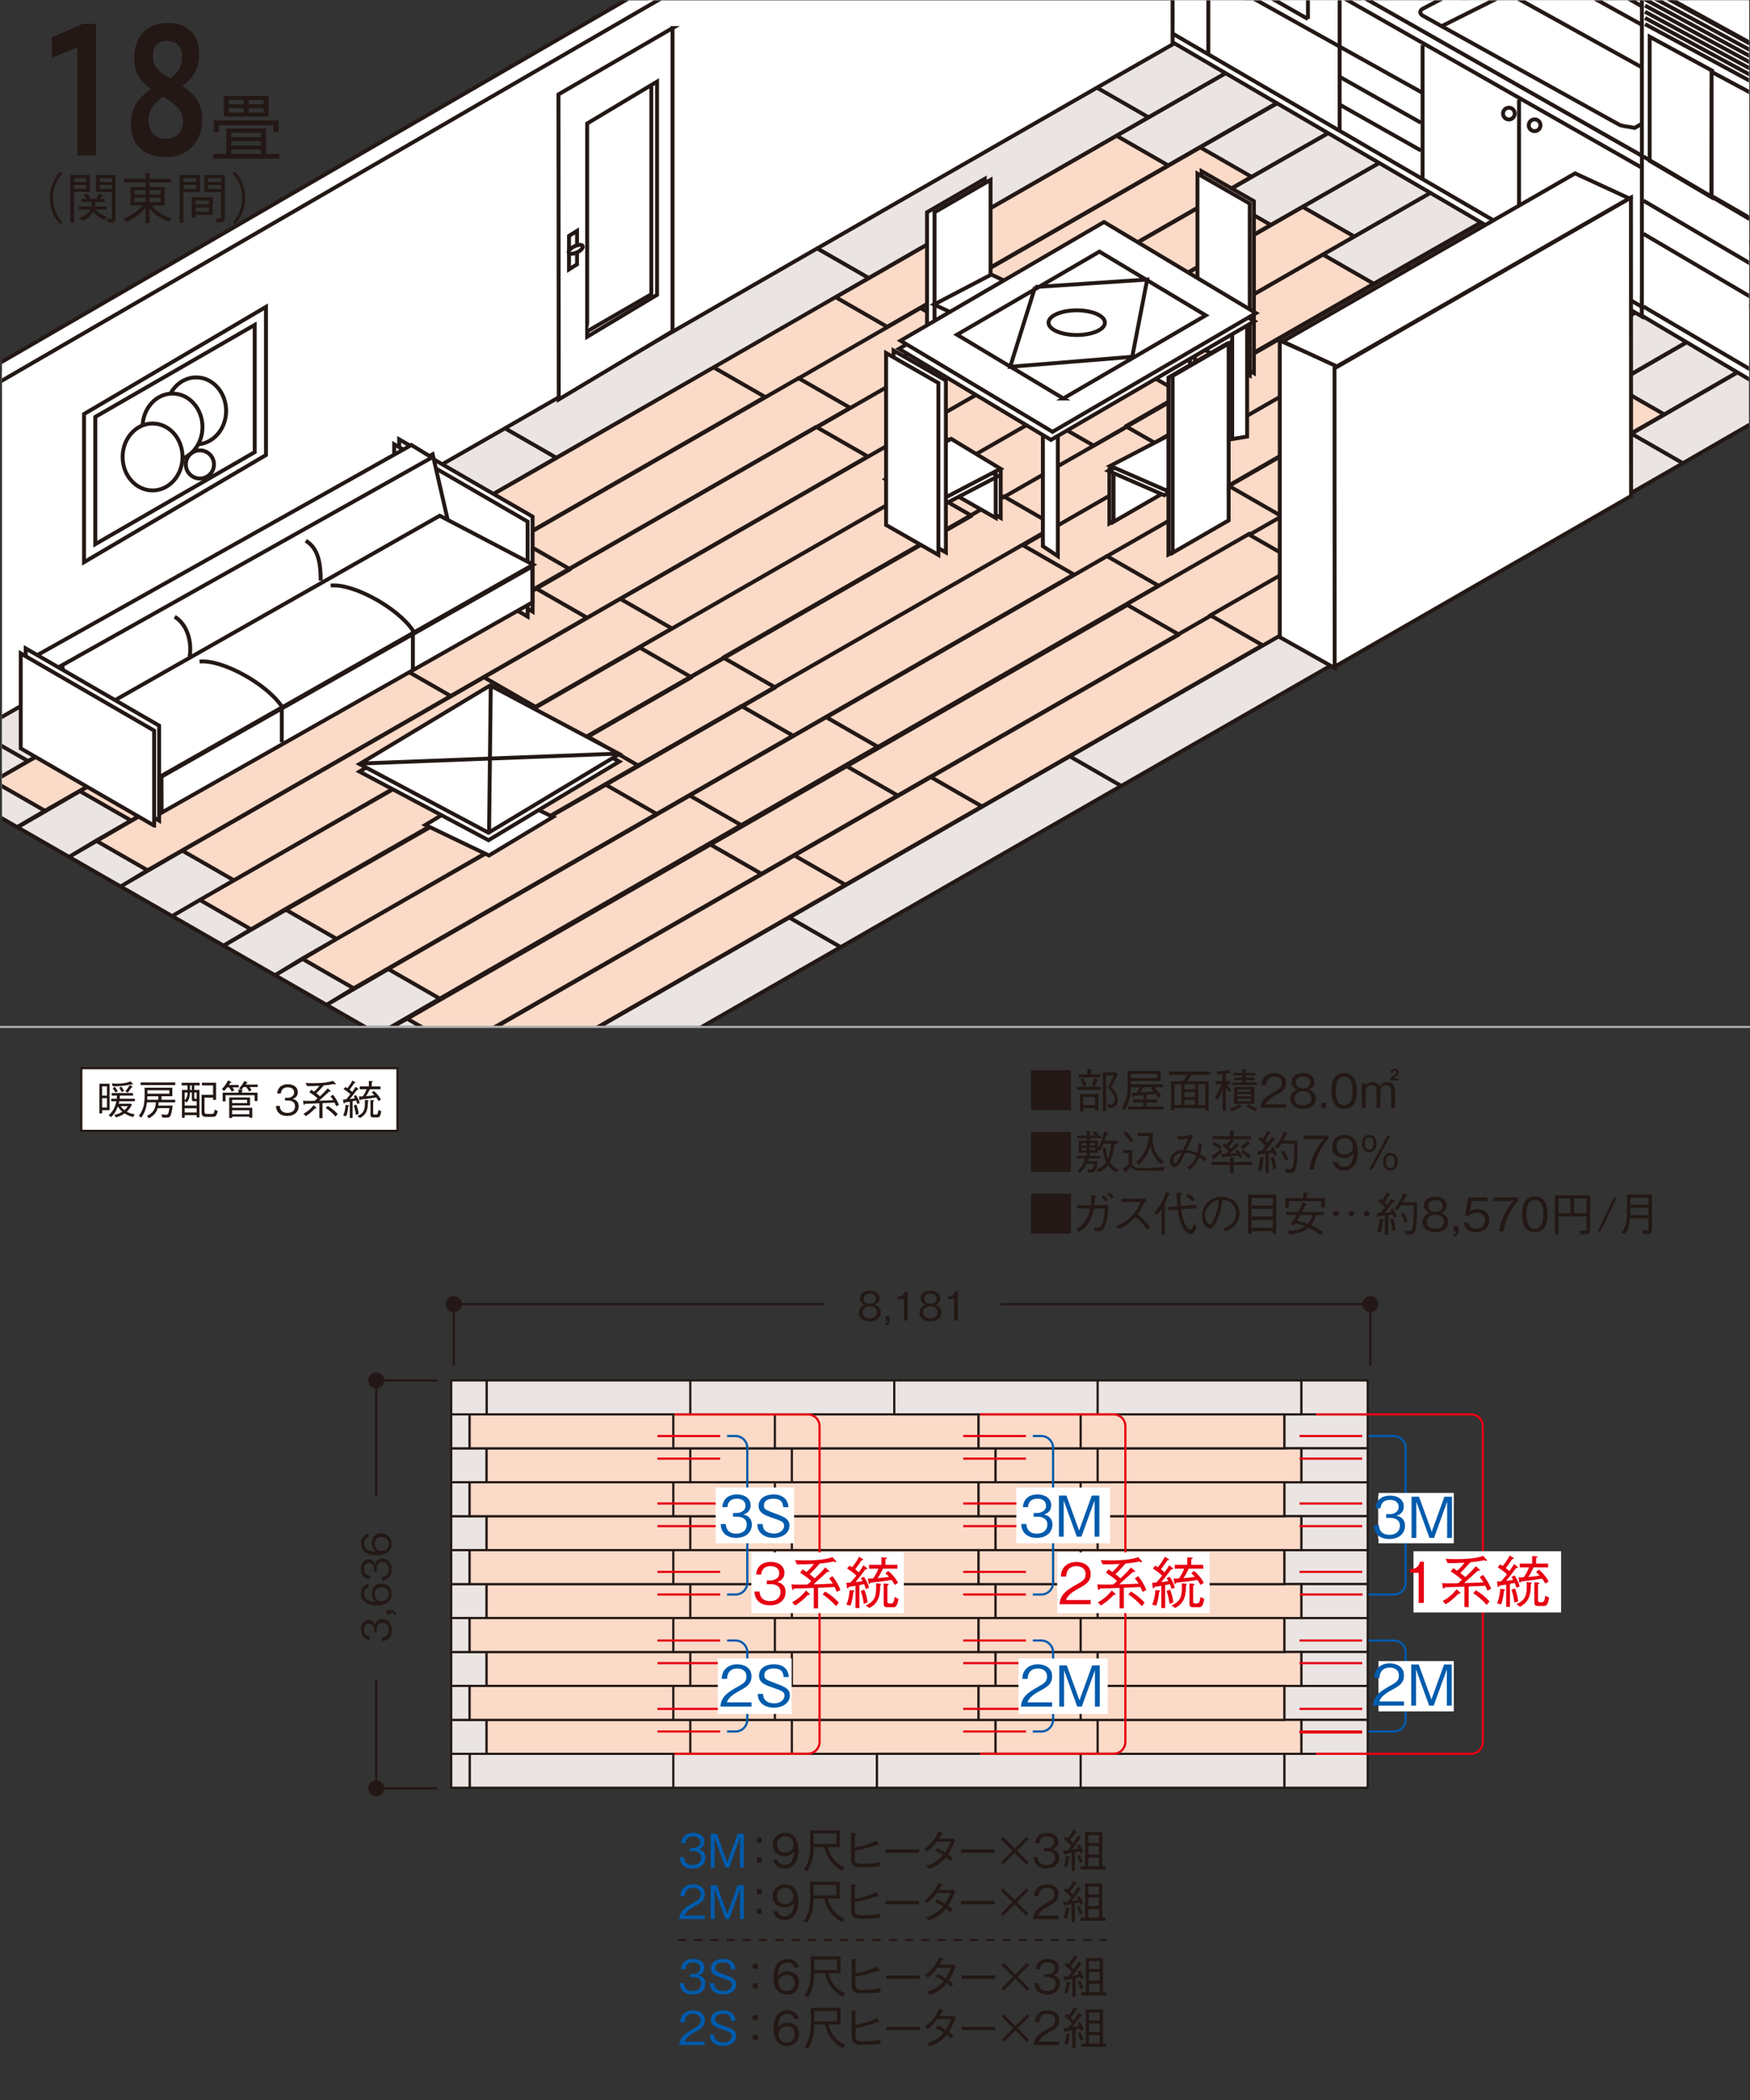 <?xml version="1.0" encoding="UTF-8"?>
<svg id="_レイヤー_2" data-name="レイヤー 2" xmlns="http://www.w3.org/2000/svg" width="600" height="720" xmlns:xlink="http://www.w3.org/1999/xlink" viewBox="0 0 600 720">
  <rect x="0" y="0" width="600" height="720" fill="#333333" stroke="none"/>
  <defs>
    <style>
      .cls-1, .cls-2, .cls-3, .cls-4, .cls-5, .cls-6, .cls-7, .cls-8 {
        fill: none;
      }

      .cls-2, .cls-3, .cls-5, .cls-7 {
        stroke: #231815;
      }

      .cls-2, .cls-5 {
        stroke-width: 1.34px;
      }

      .cls-3 {
        stroke-dasharray: 0 0 2.78 2.78;
        stroke-width: .7px;
      }

      .cls-3, .cls-6 {
        stroke-miterlimit: 10;
      }

      .cls-9 {
        clip-path: url(#clippath);
      }

      .cls-10 {
        fill: #005bac;
      }

      .cls-11 {
        fill: #eae5e3;
      }

      .cls-12 {
        fill: #e60012;
      }

      .cls-13 {
        fill: #fff;
      }

      .cls-14 {
        fill: #fbdac8;
      }

      .cls-15 {
        fill: #231815;
      }

      .cls-16 {
        clip-path: url(#clippath-1);
      }

      .cls-17 {
        clip-path: url(#clippath-4);
      }

      .cls-18 {
        clip-path: url(#clippath-3);
      }

      .cls-19 {
        clip-path: url(#clippath-7);
      }

      .cls-20 {
        clip-path: url(#clippath-8);
      }

      .cls-21 {
        clip-path: url(#clippath-6);
      }

      .cls-22 {
        clip-path: url(#clippath-5);
      }

      .cls-23 {
        clip-path: url(#clippath-9);
      }

      .cls-24 {
        clip-path: url(#clippath-14);
      }

      .cls-25 {
        clip-path: url(#clippath-13);
      }

      .cls-26 {
        clip-path: url(#clippath-10);
      }

      .cls-27 {
        clip-path: url(#clippath-15);
      }

      .cls-28 {
        clip-path: url(#clippath-17);
      }

      .cls-29 {
        clip-path: url(#clippath-16);
      }

      .cls-30 {
        clip-path: url(#clippath-11);
      }

      .cls-31 {
        clip-path: url(#clippath-18);
      }

      .cls-4 {
        stroke: #005bac;
        stroke-miterlimit: 8;
      }

      .cls-4, .cls-7, .cls-8 {
        stroke-width: .75px;
      }

      .cls-5 {
        stroke-linecap: round;
        stroke-linejoin: round;
      }

      .cls-6 {
        stroke: #b3b3b3;
        stroke-width: .69px;
      }

      .cls-8 {
        stroke: #e60012;
      }
    </style>
    <clipPath id="clippath">
      <rect class="cls-1" x="79.67" y="429.22" width="455.56" height="209.05"/>
    </clipPath>
    <clipPath id="clippath-1">
      <rect class="cls-1" x="79.67" y="429.22" width="455.56" height="209.05"/>
    </clipPath>
    <clipPath id="clippath-3">
      <rect class="cls-1" x="79.67" y="429.22" width="455.56" height="209.05"/>
    </clipPath>
    <clipPath id="clippath-4">
      <rect class="cls-1" x="79.67" y="429.22" width="455.56" height="209.05"/>
    </clipPath>
    <clipPath id="clippath-5">
      <rect class="cls-1" x="79.67" y="429.22" width="455.56" height="209.05"/>
    </clipPath>
    <clipPath id="clippath-6">
      <rect class="cls-1" x="79.67" y="429.22" width="455.56" height="209.05"/>
    </clipPath>
    <clipPath id="clippath-7">
      <rect class="cls-1" x="79.67" y="429.22" width="455.56" height="209.05"/>
    </clipPath>
    <clipPath id="clippath-8">
      <rect class="cls-1" x="79.67" y="429.22" width="455.56" height="209.05"/>
    </clipPath>
    <clipPath id="clippath-9">
      <rect class="cls-1" x="79.67" y="429.22" width="455.56" height="209.05"/>
    </clipPath>
    <clipPath id="clippath-10">
      <rect class="cls-1" x="79.67" y="429.22" width="455.56" height="209.05"/>
    </clipPath>
    <clipPath id="clippath-11">
      <rect class="cls-1" x="79.67" y="429.22" width="455.56" height="209.05"/>
    </clipPath>
    <clipPath id="clippath-13">
      <rect class="cls-1" x=".68" y=".13" width="598.98" height="351.63"/>
    </clipPath>
    <clipPath id="clippath-14">
      <rect class="cls-1" x=".68" y=".13" width="598.98" height="351.63"/>
    </clipPath>
    <clipPath id="clippath-15">
      <rect class="cls-1" x=".68" y=".13" width="598.98" height="351.63"/>
    </clipPath>
    <clipPath id="clippath-16">
      <rect class="cls-1" x=".68" y=".13" width="598.98" height="351.63"/>
    </clipPath>
    <clipPath id="clippath-17">
      <rect class="cls-1" x=".68" y=".13" width="598.98" height="351.63"/>
    </clipPath>
    <clipPath id="clippath-18">
      <rect class="cls-1" x=".68" y=".13" width="598.98" height="351.63"/>
    </clipPath>
  </defs>
  <g>
    <g>
      <path class="cls-15" d="M367.16,366.95v13.68h-13.68v-13.68h13.68Z"/>
      <path class="cls-15" d="M377.47,372.58v1.05h-8.27v-1.05h6.03l-.9-.49c.43-.73,.67-1.57,.87-2.4l1.03,.41s.21,.09,.21,.21c0,.13-.16,.19-.33,.22-.38,1.19-.65,1.76-.79,2.05h2.16Zm-4.63-6.03l1.29,.06s.25,.02,.25,.14c0,.16-.22,.29-.33,.36v1.25h3.14v1.03h-7.36v-1.03h3.02v-1.83Zm-2.53,8.56h6.26v5.76h-1.13v-.92h-4.05v1.08h-1.08v-5.92Zm1.08-5.49c.52,.84,.83,1.54,1.16,2.43l-1.03,.46c-.29-.81-.56-1.48-1.11-2.4l.98-.49Zm4.05,9.3v-2.78h-4.05v2.78h4.05Zm7.81-10.59c-1.21,2.65-1.92,3.87-2.3,4.56,1.37,1.14,2.27,2.54,2.27,4.32,0,2.4-1.91,2.73-3.19,2.79l-.49-1.37c.25,.03,.49,.05,.83,.05,.6,0,1.05-.08,1.35-.43,.3-.33,.43-.84,.43-1.22,0-1.87-1.6-3.4-2.4-4.14,.86-1.41,1.46-2.7,2.11-4.18h-2.61v12.22h-1.13v-13.25h4.43l.7,.65Z"/>
      <path class="cls-15" d="M386.89,380.41v-1.03h5.11v-1.41h-3.46v-1h3.46v-1.49c-.3,.03-1.7,.17-1.99,.19-.49,.05-.81,.06-1.19,.09-.07,.13-.16,.35-.3,.35-.09,0-.13-.08-.17-.25l-.32-1.19c.35,.02,.49,.03,1.64-.05,.48-.67,.86-1.33,1.13-1.86h-3.08c0,1.32-.14,2.62-.44,3.89-.4,1.65-.94,2.75-1.66,3.87l-1-.65c1.78-2.65,2-4.9,2-8.4,0-1.43-.03-2.87-.11-4.3h11.43v3.43h-10.19v1.16h10.94v1h-2.98c1.65,1.83,2.18,2.6,2.44,3.02l-.95,.67c-.32-.56-.52-.84-.98-1.44-1.17,.14-1.37,.16-3.11,.36v1.6h3.64v1h-3.64v1.41h5.83v1.03h-12.02Zm9.92-12.24h-9.13c.03,.68,.03,.76,.03,1.44h9.1v-1.44Zm-2.16,5l.38-.41h-3.02c-.17,.29-.94,1.56-1.08,1.81,1.25-.09,2.53-.19,4.59-.41-.05-.05-.49-.6-.87-.98Z"/>
      <path class="cls-15" d="M408.6,368.46c-.62,.95-1.06,1.54-1.65,2.27h7.43v10.02h-1.16v-.84h-10.57v.83h-1.16v-10h3.97c.65-.73,1.11-1.33,1.65-2.27h-6.29v-1.08h14.22v1.08h-6.45Zm-3.56,3.3h-2.4v7.11h2.4v-7.11Zm4.67,0h-3.56v1.71h3.56v-1.71Zm0,2.67h-3.56v1.73h3.56v-1.73Zm0,2.68h-3.56v1.76h3.56v-1.76Zm3.51-5.35h-2.4v7.11h2.4v-7.11Z"/>
      <path class="cls-15" d="M419.17,368.25c-.33,.05-1.17,.16-1.62,.17l-.65-1.06c.52,.02,2.73-.05,4.46-.59l.59,.95c.06,.11,.08,.13,.08,.16,0,.09-.09,.11-.16,.11-.19,0-.3-.06-.41-.13-.41,.09-.68,.14-1.16,.22v2.56h1.52v1.08h-1.03c.27,.79,.79,1.46,1.32,2.11l-.75,.65c-.38-.44-.68-.95-1.06-1.73v8.1h-1.13v-7.52c-.57,1.92-1.46,3.38-1.68,3.68l-1-.78c1.35-1.76,2-3.57,2.27-4.51h-1.93v-1.08h2.35v-2.4Zm2.36,11.84c1.3-.33,2.32-.79,3.3-1.48l.83,.68c.06,.05,.14,.11,.14,.17,0,.09-.11,.11-.19,.11-.11,0-.21-.02-.29-.02-1.14,.67-1.98,1.05-2.94,1.44l-.86-.92Zm4.41-13.46l1.22,.14c.11,.02,.27,.03,.27,.14,0,.16-.22,.25-.36,.3v.65h3.32v.86h-3.32v.76h3.06v.87h-3.06v.76h3.84v.92h-8.35v-.92h3.38v-.76h-2.84v-.87h2.84v-.76h-3.13v-.86h3.13v-1.24Zm-2.81,6.06h6.9v5.71h-6.9v-5.71Zm5.79,1.6v-.78h-4.67v.78h4.67Zm0,1.59v-.76h-4.67v.76h4.67Zm0,1.7v-.87h-4.67v.87h4.67Zm-.95,.91c.92,.71,2.02,1.16,3.14,1.44l-.54,.95c-1.38-.38-2.33-.89-3.22-1.54l.62-.86Z"/>
      <path class="cls-15" d="M432.16,379.82c.24-2.76,1.93-3.92,4.84-5.57,1.73-.98,2.51-1.41,2.51-2.87,0-1.83-1.49-2.27-2.57-2.27-2.73,0-2.86,2.3-2.89,2.92h-1.51c.05-.67,.11-1.79,1.03-2.79,1.1-1.22,2.76-1.32,3.33-1.32,1.65,0,4.03,.76,4.03,3.38,0,2.05-1.19,2.92-3.32,4.05-2.92,1.56-3.32,2.56-3.63,3.29h6.95v1.19h-8.78Z"/>
      <path class="cls-15" d="M446.75,380.14c-2.84,0-4.4-1.51-4.4-3.44,0-2.24,1.87-2.92,2.43-3.13-1.25-.4-1.95-1.43-1.95-2.59,0-1.71,1.4-3.06,3.92-3.06s3.9,1.41,3.9,3.06c0,1.13-.67,2.18-1.94,2.59,.56,.21,2.41,.89,2.41,3.13,0,1.98-1.6,3.44-4.38,3.44Zm0-6c-1.7,0-2.91,.95-2.91,2.46,0,1.14,.76,2.35,2.91,2.35s2.89-1.21,2.89-2.35c0-1.43-1.09-2.46-2.89-2.46Zm0-5.03c-1.13,0-2.43,.41-2.43,2.02s1.32,2.02,2.43,2.02,2.41-.38,2.41-2.02-1.3-2.02-2.41-2.02Z"/>
      <path class="cls-15" d="M452.95,379.82v-1.7h1.7v1.7h-1.7Z"/>
      <path class="cls-15" d="M460.86,380.14c-3.56,0-4.4-3.19-4.4-6.11s.84-6.11,4.4-6.11,4.38,3.22,4.38,6.11-.82,6.11-4.38,6.11Zm0-11.03c-2.27,0-2.89,2.32-2.89,4.92s.67,4.92,2.89,4.92,2.89-2.22,2.89-4.92-.65-4.92-2.89-4.92Z"/>
      <path class="cls-15" d="M468.19,372.47c.35-.73,1.03-1.41,2.46-1.41,1.75,0,2.19,.97,2.41,1.44,.38-.59,.95-1.44,2.57-1.44,1.98,0,2.67,1.35,2.67,2.59v6.17h-1.33v-6.02c0-.67-.24-1.73-1.54-1.73-.62,0-1.25,.09-1.73,.79-.24,.35-.43,.95-.43,1.44v5.51h-1.33v-6.11c0-1.46-1.03-1.63-1.62-1.63-2,0-2.08,2-2.08,2.27v5.48h-1.33v-8.44h1.29v1.09Zm8.44-2.05c.05-.67,.33-1.14,1.14-1.68,.82-.56,.98-.67,.98-1.13,0-.25-.11-.51-.52-.51-.57,0-.59,.48-.6,.7h-.87c.01-.22,.05-.6,.35-.94,.36-.41,.94-.44,1.13-.44,.33,0,1.35,.11,1.35,1.18,0,.78-.49,1.11-.92,1.4-.68,.46-.76,.51-.95,.76h1.87v.67h-2.95Z"/>
    </g>
    <g>
      <path class="cls-15" d="M367.16,388.11v13.68h-13.68v-13.68h13.68Z"/>
      <path class="cls-15" d="M376.4,395.23h-2.78v1.08h3.57v.87h-4.17c-.03,.16-.1,.56-.19,.94h3.52c-.52,3.56-1.02,3.89-2.51,3.89h-.67l-.38-1.16c.63,.09,1.03,.09,1.13,.09,.7,0,.87-.13,1.19-1.95h-2.63c-.41,1.08-1.1,2.32-2.32,3.14l-.79-.87c.51-.32,2.11-1.38,2.53-4.08h-2.89v-.87h3.57v-1.08h-2.75v-4.17h2.75v-.78h-3.29v-.92h3.29v-1.6l1.08,.09c.19,.02,.38,.03,.38,.16,0,.08-.05,.16-.41,.32v1.03h1.91c-.4-.36-.62-.51-.98-.7l.67-.83c.52,.25,.89,.49,1.44,1.03l-.33,.49h1.19v.92h-3.89v.78h2.78v2.57c1.16-1.7,1.71-3.84,2.06-5.67l1.25,.4c.14,.05,.25,.11,.25,.22s-.08,.17-.48,.27c-.28,1.02-.48,1.56-.73,2.25h4.46v1.03h-1.14c-.17,2.21-.59,4.4-1.59,6.37,.92,1.37,1.94,2.08,3.14,2.6l-.87,.87c-1.29-.62-2.13-1.43-2.89-2.49-1.02,1.29-2.03,1.92-3.14,2.44l-.79-.98c1.79-.67,2.65-1.52,3.32-2.49-.71-1.57-1.03-3.06-1.16-4.9h1.08c.06,1.57,.24,2.56,.7,3.79,.68-1.65,.98-3.43,1.06-5.21h-2.51c-.56,1.33-.92,1.89-1.33,2.44l-.7-.43v1.08Zm-3.83-3.3h-1.75v.79h1.75v-.79Zm0,1.62h-1.75v.83h1.75v-.83Zm2.84-.83v-.79h-1.79v.79h1.79Zm0,1.65v-.83h-1.79v.83h1.79Z"/>
      <path class="cls-15" d="M398.97,401.42c-2.78,0-6.97-.02-7.57-.02-1.65-.02-2.38-.22-3.05-.64-.34-.19-.48-.38-.71-.76-.19,.25-1.14,1.3-1.32,1.52,.01,.25,.03,.56-.16,.56-.05,0-.13-.02-.28-.21l-.87-1c.62-.44,1.24-.92,1.99-1.67v-3.79h-1.89v-1.11h3.05v4.24c0,1.87,1.66,1.91,4.16,1.91,3.52,0,5.71-.22,7.16-.37l-.49,1.33Zm-11.33-9.75c-.78-1.21-1.6-2.16-2.43-3.05l.83-.75c1.17,1.11,1.95,2.19,2.56,3.1l-.95,.7Zm10.3,7.4c-2.33-2.24-3.08-4.27-3.52-6.11-.51,1.4-1.57,4.29-3.92,6.29l-1-.75c3.3-2.65,4.25-6.6,4.46-8.97h-3.92v-1.13h5.27c-.01,.37-.08,1.1-.08,2.06,0,2.57,.52,4.98,3.87,7.98l-1.16,.62Z"/>
      <path class="cls-15" d="M408.98,389.61c-.25,.46-.46,.81-.94,1.84-.38,.86-.65,1.49-1.25,2.87,1.83,.22,2.89,.62,3.71,.95,.29-1.16,.37-1.78,.51-3.43l1.11,.41c-.11,1.14-.26,2.16-.67,3.51,.97,.52,1.54,.89,2.19,1.32l-.62,1.16c-.3-.3-.83-.79-1.91-1.48-.9,2.13-1.78,3.24-3.25,4.25l-1.03-.7c1.24-.78,2.43-1.65,3.35-4.06-1.97-.92-3.35-1.03-3.81-1.03-.41,.92-1.27,2.84-2.01,3.87-.43,.59-.81,1.02-1.57,1.02-.65,0-1.67-.51-1.67-1.94,0-1.32,.76-2.54,1.86-3.24,.65-.41,1.21-.6,2.65-.7,.64-1.27,1.19-2.49,1.73-3.97-1.06,.29-2.19,.36-3.3,.44l-.62-1.11c.48,.02,.79,.03,1.13,.03,2.19,0,3-.38,3.67-.7l.75,.67Zm-6.33,6.97c-.46,.71-.44,1.4-.44,1.49,0,.19,0,.79,.6,.79,.41,0,.6-.29,1.06-1.06,.37-.62,.81-1.46,1.3-2.57-1.41,.25-2.03,.59-2.53,1.35Z"/>
      <path class="cls-15" d="M418.92,395.11c-.49,.44-1.51,1.32-2.4,2.02,0,.21-.01,.46-.19,.46-.06,0-.14-.05-.27-.22l-.71-.97c.87-.56,1.92-1.25,3.43-2.48l.14,1.19Zm2.81,1.75l1.22,.13c.14,.02,.35,.03,.35,.17,0,.16-.25,.27-.38,.33v.89h6.37v1.03h-6.37v2.75h-1.19v-2.75h-6.38v-1.03h6.38v-1.52Zm-5.45-5.38c1.06,.54,1.81,1.02,2.68,1.65l-.67,.87c-.81-.59-1.59-1.08-2.6-1.62l.59-.9Zm7.97,2.65c.63,.67,1.1,1.32,1.65,2.44l-.86,.52c-.11-.24-.21-.48-.51-.98-2.06,.29-3.87,.49-5.13,.6-.06,.13-.16,.35-.3,.35-.13,0-.19-.14-.21-.24l-.35-1.13c.54,0,.95-.02,1.45-.05,.22-.13,.49-.3,1.24-1.03-.78-.79-1.3-1.21-2.11-1.78l.62-.78c.46,.3,.52,.33,.71,.49,.7-.71,1.13-1.32,1.52-1.94h-6.19v-1.05h5.94v-1.89l1.27,.14c.29,.03,.33,.08,.33,.14,0,.17-.27,.25-.41,.29v1.32h5.94v1.05h-6.62l.71,.52c.16,.11,.2,.17,.2,.24,0,.21-.35,.17-.51,.16-.78,.9-1.14,1.27-1.49,1.59,.68,.6,.7,.62,.87,.81,.4-.43,1.02-1.09,1.86-2.08l.92,.76c.08,.05,.16,.13,.16,.21,0,.16-.21,.16-.27,.16-.13,0-.21-.02-.3-.03-.9,.91-1.86,1.78-2.83,2.62,.89-.06,2.21-.17,2.48-.21-.32-.38-.44-.52-.57-.67l.78-.57Zm1.13-.97c1.02-.76,1.62-1.3,2.32-1.97l.75,.84c.13,.13,.17,.19,.17,.25,0,.11-.14,.13-.21,.13-.08,0-.22-.02-.28-.02-.83,.71-1.35,1.09-2.05,1.59l-.7-.83Zm.86,1.06c1.22,.89,1.73,1.3,2.68,2.21l-.7,.87c-.98-.95-1.81-1.6-2.63-2.19l.65-.89Z"/>
      <path class="cls-15" d="M436.9,396.23c-.14-.36-.22-.54-.41-.92-.17,.03-.97,.11-1.49,.17v6.7h-1.13v-6.57c-.29,.02-1.3,.11-2.08,.16-.03,.13-.09,.41-.25,.41-.05,0-.22-.05-.26-.38l-.09-1.14c.27,0,1-.03,1.24-.05,.19-.21,.27-.29,.76-.95,.13-.17,.46-.6,.68-.9-.78-.76-1.59-1.52-2.51-2.11l.7-.83c.33,.21,.71,.48,.87,.59,.34-.49,.84-1.22,1.65-2.73l.97,.6c.13,.08,.17,.19,.17,.25,0,.21-.33,.17-.48,.17-.54,.94-.92,1.56-1.54,2.4,.14,.13,.78,.7,.9,.83,.51-.68,1.05-1.43,1.44-2.06l.94,.68c.13,.09,.27,.24,.27,.35,0,.17-.22,.19-.68,.21-1.81,2.41-2.3,2.97-2.79,3.51,.84-.05,1.59-.13,2.24-.21-.16-.33-.24-.46-.41-.78l.87-.46c.68,1.11,1.05,1.84,1.35,2.65l-.94,.41Zm-3.75,1.1c-.17,1.92-.41,3-.76,4.11l-1.16-.25c.43-1.19,.75-3.11,.82-4.46l1.11,.13c.07,0,.29,.03,.29,.21,0,.14-.19,.22-.3,.27Zm3.33,3.62c-.16-1.64-.54-3-.87-4.02l1.03-.29c.41,1.11,.75,2.27,.95,3.89l-1.11,.41Zm7.87-.38c-.38,1.48-1.46,1.54-2.24,1.54-.19,0-1.02-.02-1.19-.02l-.41-1.4c.91,.19,1.18,.25,1.54,.25,1.14,0,1.3-.94,1.43-2.06,.24-2.13,.28-4.38,.3-6.79h-4.43c-.51,.83-.86,1.3-1.29,1.78l-1.06-.57c1.48-1.65,2.33-3.29,3.17-5.33l1,.56c.13,.06,.22,.14,.22,.24,0,.17-.36,.27-.43,.29-.3,.64-.65,1.4-1.03,2.02h4.95c0,2.4,0,7.35-.54,9.51Zm-3.7-2.56c-.41-1.16-.79-2-1.36-3.06l1.06-.41c.7,1.33,1.03,2.16,1.33,3.06l-1.03,.41Z"/>
      <path class="cls-15" d="M450.44,400.98h-1.51c.22-1.95,.9-3.81,1.73-5.59,1.13-2.4,2.08-3.52,3.17-4.81h-6.92v-1.19h8.48v1.19c-2.7,2.86-4.36,6.51-4.95,10.4Z"/>
      <path class="cls-15" d="M460.79,401.3c-1.57,0-3.41-.75-3.84-2.94h1.49c.13,.43,.46,1.7,2.33,1.7,3.06,0,3.22-3.48,3.27-4.65-.3,.41-1.17,1.62-3.3,1.62s-3.99-1.29-3.99-3.81c0-2.32,1.64-4.14,4.22-4.14,1.84,0,2.94,.91,3.52,1.76,.9,1.32,1.03,3.3,1.03,4.17,0,3.64-1.57,6.29-4.75,6.29Zm.22-11.03c-1.6,0-2.76,1.02-2.76,2.81,0,.98,.4,2.76,2.65,2.76,1.67,0,2.9-.95,2.9-2.62,0-1.11-.57-2.95-2.79-2.95Z"/>
      <path class="cls-15" d="M469.43,395.09c-1.46,0-2.51-1.16-2.51-3s1.06-3.02,2.51-3.02,2.51,1.14,2.51,3.02-1.06,3-2.51,3Zm0-5.13c-1.08,0-1.49,.9-1.49,2.13,0,.36,0,2.11,1.49,2.11,1.29,0,1.49-1.29,1.49-2.11,0-.44-.03-2.13-1.49-2.13Zm1.05,11.02h-1.03l6.2-11.59h1.03l-6.21,11.59Zm6.22,.32c-1.45,0-2.51-1.14-2.51-3s1.03-3,2.51-3,2.52,1.21,2.52,3-1.03,3-2.52,3Zm0-5.11c-1.11,0-1.49,.94-1.49,2.11,0,.4,.01,2.11,1.49,2.11,1.16,0,1.51-1.02,1.51-2.11,0-.44-.03-2.11-1.51-2.11Z"/>
    </g>
    <g>
      <path class="cls-15" d="M367.16,409.27v13.68h-13.68v-13.68h13.68Z"/>
      <path class="cls-15" d="M374,413.22c.09-.87,.16-1.65,.17-3.43l1.24,.11c.43,.05,.49,.13,.49,.22,0,.14-.11,.21-.41,.32-.03,.71-.08,1.52-.26,2.78h4.8c-.06,1.25-.17,3.25-.7,5.62-.44,2.03-1.08,2.76-1.79,3.06-.46,.21-.92,.24-2,.29l-.41-1.36c.36,.05,.57,.08,.95,.08,.86,0,1.46,0,2.08-2.19,.4-1.41,.56-2.9,.6-4.38h-3.68c-.3,1.33-.67,2.95-1.76,4.76-1.24,2.02-2.3,2.62-3.44,3.25l-1-.95c.95-.46,1.92-.94,3.06-2.57,1.14-1.65,1.54-3.19,1.86-4.49h-4.51v-1.11h4.71Zm4.46-3.32c.24,.21,.97,.81,1.46,1.49l-.83,.59c-.52-.78-1.29-1.4-1.49-1.57l.86-.51Zm1.95-.98c.22,.17,1,.78,1.44,1.49l-.83,.57c-.44-.71-1.09-1.29-1.44-1.57l.83-.49Z"/>
      <path class="cls-15" d="M393.19,411.68c-.7,.46-.73,.49-.92,.75-.94,1.92-1.36,2.67-2.22,3.84,1.48,1.24,2.98,2.63,4.3,4.56l-1.08,.9c-.44-.76-.89-1.51-2.03-2.71-.89-.94-1.51-1.41-1.94-1.75-1.99,2.22-3.64,3.17-5.79,4.13l-.95-1.06c1.37-.48,3-1.03,5.1-3.08,2.1-2.05,2.78-3.76,3.35-5.16h-6.62v-1.11h7.07c.27,0,.57-.21,.75-.33l1,1.03Z"/>
      <path class="cls-15" d="M400.62,409.68c-.51,1.41-.94,2.3-1.46,3.29,.57,.22,.54,.27,.54,.35,0,.11-.21,.24-.33,.32v9.67h-1.16v-8.72c-.48,.71-.86,1.22-1.52,1.94l-.95-.75c2.27-2.57,3.35-5.06,4.02-7.02l1.06,.38c.13,.05,.3,.14,.3,.25,0,.17-.26,.24-.49,.29Zm7.62,13.41c-2.01,0-3.89-3.64-4.45-8.35l-3.19,.25-.11-1.13,3.17-.24c-.03-.48-.11-1.4-.14-2.21-.08-2.02-.09-2.25-.11-2.51l1.32,.09c.35,.03,.4,.08,.4,.17,0,.14-.14,.22-.43,.38,0,1.62,.03,2.48,.13,3.97l5.33-.41,.13,1.13-5.33,.41c.52,4.63,2.3,7.03,3.14,7.03,.49,0,.92-.76,1.16-1.98l1.06,.83c-.29,.81-.92,2.56-2.08,2.56Zm.6-11.11c-.55-.62-1.21-1.25-2.19-1.91l.65-.83c.67,.38,1.36,.89,2.24,1.81l-.7,.92Z"/>
      <path class="cls-15" d="M419.49,421.15c.6-.21,1.54-.51,2.43-1.22,1.08-.86,1.87-2.38,1.87-3.95,0-2.44-1.78-3.76-2.51-4.11-.59-.27-1.37-.41-2.18-.43-.21,2.4-.79,4.76-1.84,6.95-.67,1.41-1.52,2.79-2.46,2.79-1.33,0-2.71-2.05-2.71-4.35,0-3.05,2.4-6.48,6.72-6.48,3.33,0,6.18,2.1,6.18,5.62,0,4.32-3.84,5.86-4.8,6.24l-.7-1.06Zm-5.22-7.46c-.51,.7-1.1,1.73-1.1,3.11,0,1.7,.97,2.98,1.6,2.98,.33,0,.71,0,1.75-2.54,1.09-2.68,1.29-4.81,1.36-5.78-1.13,.21-2.41,.57-3.62,2.22Z"/>
      <path class="cls-15" d="M436.38,423.04v-.94h-7.27v.98h-1.21v-13.48h9.68v13.43h-1.21Zm0-12.27h-7.27v2.57h7.27v-2.57Zm0,3.73h-7.27v2.62h7.27v-2.62Zm0,3.78h-7.27v2.67h7.27v-2.67Z"/>
      <path class="cls-15" d="M453,413.96v-2.14h-11.11v2.22h-1.21v-3.25h6.16v-1.98l1.35,.16c.19,.02,.3,.13,.3,.19,0,.09-.24,.27-.41,.38v1.25h6.13v3.18h-1.21Zm-1.81,2.6c-.28,1.02-.67,2.25-1.68,3.52,2.1,.91,3.38,1.84,4.11,2.4l-.98,.86c-1.24-.92-2.54-1.76-3.94-2.41-.73,.6-2.19,1.84-6.49,2.33l-.67-1.29c1.86,.02,3.99-.17,5.95-1.56-1.57-.6-2.65-.83-3.36-.95-.19,.29-.22,.33-.51,.73l-1.11-.62c.76-.94,1.41-1.97,2.05-3.02h-3.62v-1.03h4.19c.86-1.57,1.24-2.49,1.56-3.35l1.02,.48c.21,.09,.3,.22,.3,.3,0,.17-.38,.36-.55,.44-.43,.92-.48,1.03-1.03,2.13h7.41v1.03h-2.63Zm-5.32,0c-.44,.81-.65,1.16-1.16,2,1.21,.24,2.57,.65,3.65,1.06,1.08-1.19,1.44-2.44,1.62-3.06h-4.11Z"/>
      <path class="cls-15" d="M458.98,416.11c0,.52-.43,.95-.95,.95s-.97-.43-.97-.95,.44-.95,.97-.95,.95,.41,.95,.95Zm5.29,0c0,.52-.43,.95-.95,.95s-.95-.43-.95-.95,.43-.95,.95-.95,.95,.41,.95,.95Zm5.3,0c0,.52-.43,.95-.97,.95s-.95-.43-.95-.95,.43-.95,.95-.95,.97,.41,.97,.95Z"/>
      <path class="cls-15" d="M477.87,417.39c-.14-.36-.22-.54-.41-.92-.17,.03-.97,.11-1.49,.17v6.7h-1.13v-6.57c-.28,.02-1.3,.11-2.08,.16-.03,.13-.09,.41-.26,.41-.05,0-.22-.05-.25-.38l-.09-1.14c.27,0,1-.03,1.24-.05,.19-.21,.27-.29,.76-.95,.13-.17,.46-.6,.68-.9-.78-.76-1.59-1.52-2.51-2.11l.7-.83c.33,.21,.71,.48,.87,.59,.33-.49,.84-1.22,1.65-2.73l.97,.6c.13,.08,.17,.19,.17,.25,0,.21-.33,.17-.47,.17-.54,.94-.92,1.56-1.54,2.4,.14,.13,.78,.7,.9,.83,.51-.68,1.05-1.43,1.45-2.06l.94,.68c.13,.09,.27,.24,.27,.35,0,.17-.22,.19-.68,.21-1.81,2.41-2.3,2.97-2.79,3.51,.84-.05,1.59-.13,2.24-.21-.16-.33-.24-.46-.41-.78l.87-.46c.68,1.11,1.05,1.84,1.35,2.65l-.94,.41Zm-3.75,1.1c-.17,1.92-.41,3-.76,4.11l-1.16-.25c.43-1.19,.75-3.11,.83-4.46l1.11,.13c.06,0,.29,.03,.29,.21,0,.14-.19,.22-.3,.27Zm3.33,3.62c-.16-1.64-.54-3-.87-4.02l1.03-.29c.41,1.11,.75,2.27,.95,3.89l-1.11,.41Zm7.87-.38c-.38,1.48-1.46,1.54-2.24,1.54-.19,0-1.02-.02-1.19-.02l-.41-1.4c.9,.19,1.17,.25,1.54,.25,1.14,0,1.3-.94,1.43-2.06,.24-2.13,.29-4.38,.3-6.79h-4.43c-.51,.83-.86,1.3-1.29,1.78l-1.06-.57c1.48-1.65,2.33-3.29,3.17-5.33l1,.56c.13,.06,.22,.14,.22,.24,0,.17-.37,.27-.43,.29-.3,.64-.65,1.4-1.03,2.02h4.95c0,2.4,0,7.35-.54,9.51Zm-3.7-2.56c-.41-1.16-.79-2-1.37-3.06l1.06-.41c.7,1.33,1.03,2.16,1.33,3.06l-1.03,.41Z"/>
      <path class="cls-15" d="M492.13,422.46c-2.84,0-4.4-1.51-4.4-3.44,0-2.24,1.87-2.92,2.43-3.13-1.25-.4-1.95-1.43-1.95-2.59,0-1.71,1.4-3.06,3.92-3.06s3.91,1.41,3.91,3.06c0,1.13-.67,2.18-1.94,2.59,.56,.21,2.41,.89,2.41,3.13,0,1.98-1.6,3.44-4.38,3.44Zm0-6c-1.7,0-2.9,.95-2.9,2.46,0,1.14,.76,2.35,2.9,2.35s2.89-1.21,2.89-2.35c0-1.43-1.1-2.46-2.89-2.46Zm0-5.03c-1.13,0-2.43,.41-2.43,2.02s1.32,2.02,2.43,2.02,2.41-.38,2.41-2.02-1.3-2.02-2.41-2.02Z"/>
      <path class="cls-15" d="M498.33,424.11v-.83c.62-.19,.82-.35,.87-1.14h-.87v-1.7h1.7v1.68c0,1.52-.9,1.76-1.7,1.98Z"/>
      <path class="cls-15" d="M506.05,422.46c-2.51,0-3.86-1.32-4.21-3.3h1.51c.24,1.38,1.38,2.13,2.7,2.13,1.63,0,3.08-.98,3.08-2.84,0-.54-.19-2.71-2.81-2.71-.71,0-1.84,.17-2.49,1.05h-1.49l1.03-6.22h6.62v1.19h-5.36l-.59,3.54c.41-.29,1.08-.75,2.48-.75,2.36,0,4.11,1.35,4.11,3.89s-2.11,4.03-4.57,4.03Z"/>
      <path class="cls-15" d="M515.52,422.14h-1.51c.22-1.95,.91-3.81,1.73-5.59,1.13-2.4,2.08-3.52,3.17-4.81h-6.92v-1.19h8.47v1.19c-2.7,2.86-4.36,6.51-4.95,10.4Z"/>
      <path class="cls-15" d="M526.24,422.46c-3.56,0-4.4-3.19-4.4-6.11s.84-6.11,4.4-6.11,4.38,3.22,4.38,6.11-.83,6.11-4.38,6.11Zm0-11.03c-2.27,0-2.89,2.32-2.89,4.92s.67,4.92,2.89,4.92,2.89-2.22,2.89-4.92-.65-4.92-2.89-4.92Z"/>
      <path class="cls-15" d="M533.14,409.82h12.06v11.67c0,1.75-.57,1.73-3.21,1.7l-.36-1.33c.51,.05,1.37,.13,1.65,.13,.43,0,.7-.09,.7-.62v-4.35h-9.64v6.16h-1.21v-13.35Zm5.33,6.13v-5.05h-4.13v5.05h4.13Zm5.51,0v-5.05h-4.26v5.05h4.26Z"/>
      <path class="cls-15" d="M548.74,422.14h-.97l5.63-11.59h.97l-5.64,11.59Z"/>
      <path class="cls-15" d="M564.24,423.12c-.36,0-.62-.02-.86-.03l-.46-1.37c1.02,.1,1.62,.13,1.67,.13,.62,0,.62-.27,.62-.98v-3.19h-6.29c-.13,2.37-.87,4.22-1.86,5.54l-1.13-.62c1.14-1.43,1.92-2.97,1.92-6.98,0-1.43,0-4.83-.09-6.05h8.64v11.67c0,1.6-.41,1.89-2.16,1.89Zm.97-12.48h-6.21v2.44h6.21v-2.44Zm0,3.48h-6.21v2.48h6.21v-2.48Z"/>
    </g>
    <rect class="cls-11" x="166.84" y="473.29" width="139.78" height="11.64"/>
    <rect class="cls-7" x="166.84" y="473.29" width="139.78" height="11.64"/>
    <line class="cls-7" x1="236.67" y1="473.29" x2="236.67" y2="484.93"/>
    <rect class="cls-11" x="154.7" y="473.29" width="12.14" height="11.64"/>
    <rect class="cls-7" x="154.7" y="473.29" width="12.14" height="11.64"/>
    <rect class="cls-11" x="154.7" y="496.57" width="12.14" height="11.64"/>
    <rect class="cls-7" x="154.7" y="496.57" width="12.14" height="11.64"/>
    <rect class="cls-11" x="161.02" y="601.31" width="139.66" height="11.64"/>
    <rect class="cls-7" x="161.02" y="601.31" width="139.66" height="11.64"/>
    <line class="cls-7" x1="230.85" y1="601.31" x2="230.85" y2="612.95"/>
    <rect class="cls-11" x="154.7" y="601.31" width="6.32" height="11.64"/>
    <rect class="cls-7" x="154.7" y="601.31" width="6.32" height="11.64"/>
    <rect class="cls-11" x="154.7" y="484.93" width="6.32" height="11.64"/>
    <rect class="cls-7" x="154.7" y="484.93" width="6.32" height="11.64"/>
    <rect class="cls-11" x="154.7" y="519.84" width="12.14" height="11.64"/>
    <rect class="cls-7" x="154.7" y="519.84" width="12.14" height="11.64"/>
    <rect class="cls-11" x="154.7" y="508.2" width="6.32" height="11.64"/>
    <rect class="cls-7" x="154.7" y="508.2" width="6.32" height="11.64"/>
    <rect class="cls-11" x="154.7" y="543.12" width="12.14" height="11.64"/>
    <rect class="cls-7" x="154.7" y="543.12" width="12.14" height="11.64"/>
    <rect class="cls-11" x="154.7" y="531.48" width="6.32" height="11.64"/>
    <rect class="cls-7" x="154.7" y="531.48" width="6.32" height="11.64"/>
    <rect class="cls-11" x="154.7" y="566.4" width="12.14" height="11.64"/>
    <rect class="cls-7" x="154.7" y="566.4" width="12.14" height="11.64"/>
    <rect class="cls-11" x="154.7" y="554.76" width="6.32" height="11.64"/>
    <rect class="cls-7" x="154.7" y="554.76" width="6.32" height="11.64"/>
    <rect class="cls-11" x="154.7" y="589.67" width="12.14" height="11.64"/>
    <rect class="cls-7" x="154.7" y="589.67" width="12.14" height="11.64"/>
    <rect class="cls-11" x="154.7" y="578.03" width="6.32" height="11.64"/>
    <rect class="cls-7" x="154.7" y="578.03" width="6.32" height="11.64"/>
    <rect class="cls-11" x="440.33" y="601.31" width="28.6" height="11.64"/>
    <rect class="cls-7" x="440.33" y="601.31" width="28.6" height="11.64"/>
    <rect class="cls-11" x="440.33" y="578.03" width="28.6" height="11.64"/>
    <rect class="cls-7" x="440.33" y="578.03" width="28.6" height="11.64"/>
    <rect class="cls-11" x="446.16" y="473.29" width="22.77" height="11.64"/>
    <rect class="cls-7" x="446.16" y="473.29" width="22.77" height="11.64"/>
    <rect class="cls-11" x="446.16" y="589.67" width="22.77" height="11.64"/>
    <rect class="cls-7" x="446.16" y="589.67" width="22.77" height="11.64"/>
    <rect class="cls-11" x="440.33" y="554.76" width="28.6" height="11.64"/>
    <rect class="cls-7" x="440.33" y="554.76" width="28.6" height="11.64"/>
    <rect class="cls-11" x="446.16" y="566.4" width="22.77" height="11.64"/>
    <rect class="cls-7" x="446.16" y="566.4" width="22.77" height="11.64"/>
    <rect class="cls-11" x="440.33" y="531.48" width="28.6" height="11.64"/>
    <rect class="cls-7" x="440.33" y="531.48" width="28.6" height="11.64"/>
    <rect class="cls-11" x="446.16" y="543.12" width="22.77" height="11.64"/>
    <rect class="cls-7" x="446.16" y="543.12" width="22.77" height="11.64"/>
    <rect class="cls-11" x="440.33" y="508.2" width="28.6" height="11.64"/>
    <rect class="cls-7" x="440.33" y="508.2" width="28.6" height="11.64"/>
    <rect class="cls-11" x="446.16" y="519.84" width="22.77" height="11.64"/>
    <rect class="cls-7" x="446.16" y="519.84" width="22.77" height="11.64"/>
    <rect class="cls-11" x="440.33" y="484.93" width="28.6" height="11.64"/>
    <rect class="cls-7" x="440.33" y="484.93" width="28.6" height="11.64"/>
    <rect class="cls-11" x="446.16" y="496.57" width="22.77" height="11.64"/>
    <rect class="cls-7" x="446.16" y="496.57" width="22.77" height="11.64"/>
    <rect class="cls-14" x="166.84" y="496.57" width="174.5" height="11.64"/>
    <rect class="cls-7" x="166.84" y="496.57" width="174.5" height="11.64"/>
    <line class="cls-7" x1="236.67" y1="496.57" x2="236.67" y2="508.2"/>
    <rect class="cls-14" x="161.02" y="484.93" width="174.5" height="11.64"/>
    <rect class="cls-7" x="161.02" y="484.93" width="174.5" height="11.64"/>
    <line class="cls-7" x1="230.85" y1="484.93" x2="230.85" y2="496.57"/>
    <rect class="cls-14" x="166.84" y="519.84" width="174.5" height="11.64"/>
    <rect class="cls-7" x="166.84" y="519.84" width="174.5" height="11.64"/>
    <line class="cls-7" x1="236.67" y1="519.84" x2="236.67" y2="531.48"/>
    <rect class="cls-14" x="161.02" y="508.2" width="174.5" height="11.64"/>
    <rect class="cls-7" x="161.02" y="508.2" width="174.5" height="11.64"/>
    <line class="cls-7" x1="230.85" y1="508.2" x2="230.85" y2="519.84"/>
    <rect class="cls-14" x="166.84" y="543.12" width="174.5" height="11.64"/>
    <rect class="cls-7" x="166.84" y="543.12" width="174.5" height="11.64"/>
    <line class="cls-7" x1="236.67" y1="543.12" x2="236.67" y2="554.76"/>
    <rect class="cls-14" x="161.02" y="531.48" width="174.5" height="11.64"/>
    <rect class="cls-7" x="161.02" y="531.48" width="174.5" height="11.64"/>
    <line class="cls-7" x1="230.85" y1="531.48" x2="230.85" y2="543.12"/>
    <rect class="cls-14" x="166.84" y="566.4" width="174.5" height="11.64"/>
    <rect class="cls-7" x="166.84" y="566.4" width="174.5" height="11.64"/>
    <line class="cls-7" x1="236.67" y1="566.4" x2="236.67" y2="578.03"/>
    <rect class="cls-14" x="161.02" y="554.76" width="174.5" height="11.64"/>
    <rect class="cls-7" x="161.02" y="554.76" width="174.5" height="11.64"/>
    <line class="cls-7" x1="230.85" y1="554.76" x2="230.85" y2="566.39"/>
    <rect class="cls-14" x="166.84" y="589.67" width="174.5" height="11.64"/>
    <rect class="cls-7" x="166.84" y="589.67" width="174.5" height="11.64"/>
    <line class="cls-7" x1="236.67" y1="589.67" x2="236.67" y2="601.31"/>
    <rect class="cls-14" x="161.02" y="578.03" width="174.5" height="11.64"/>
    <rect class="cls-7" x="161.02" y="578.03" width="174.5" height="11.64"/>
    <line class="cls-7" x1="230.85" y1="578.03" x2="230.85" y2="589.67"/>
    <rect class="cls-11" x="306.61" y="473.29" width="139.54" height="11.64"/>
    <rect class="cls-7" x="306.61" y="473.29" width="139.54" height="11.64"/>
    <line class="cls-7" x1="376.33" y1="473.29" x2="376.33" y2="484.93"/>
    <rect class="cls-11" x="300.68" y="601.31" width="139.66" height="11.64"/>
    <rect class="cls-7" x="300.68" y="601.31" width="139.66" height="11.64"/>
    <line class="cls-7" x1="370.51" y1="601.31" x2="370.51" y2="612.95"/>
    <rect class="cls-14" x="341.34" y="496.57" width="104.82" height="11.64"/>
    <rect class="cls-7" x="341.34" y="496.57" width="104.82" height="11.64"/>
    <line class="cls-7" x1="376.33" y1="496.57" x2="376.33" y2="508.2"/>
    <rect class="cls-14" x="335.52" y="484.93" width="104.82" height="11.64"/>
    <rect class="cls-7" x="335.52" y="484.93" width="104.82" height="11.64"/>
    <line class="cls-7" x1="370.51" y1="484.93" x2="370.51" y2="496.57"/>
    <rect class="cls-14" x="341.34" y="519.84" width="104.82" height="11.64"/>
    <rect class="cls-7" x="341.34" y="519.84" width="104.82" height="11.64"/>
    <line class="cls-7" x1="376.33" y1="519.84" x2="376.33" y2="531.48"/>
    <rect class="cls-14" x="335.52" y="508.2" width="104.82" height="11.64"/>
    <rect class="cls-7" x="335.52" y="508.2" width="104.82" height="11.64"/>
    <line class="cls-7" x1="370.51" y1="508.2" x2="370.51" y2="519.84"/>
    <rect class="cls-14" x="341.34" y="543.12" width="104.82" height="11.64"/>
    <rect class="cls-7" x="341.34" y="543.12" width="104.82" height="11.64"/>
    <line class="cls-7" x1="376.33" y1="543.12" x2="376.33" y2="554.76"/>
    <rect class="cls-14" x="335.52" y="531.48" width="104.82" height="11.64"/>
    <rect class="cls-7" x="335.52" y="531.48" width="104.82" height="11.64"/>
    <line class="cls-7" x1="370.51" y1="531.48" x2="370.51" y2="543.12"/>
    <rect class="cls-14" x="341.34" y="566.4" width="104.82" height="11.64"/>
    <rect class="cls-7" x="341.34" y="566.4" width="104.82" height="11.64"/>
    <line class="cls-7" x1="376.33" y1="566.4" x2="376.33" y2="578.03"/>
    <rect class="cls-14" x="335.52" y="554.76" width="104.82" height="11.64"/>
    <rect class="cls-7" x="335.52" y="554.76" width="104.82" height="11.64"/>
    <line class="cls-7" x1="370.51" y1="554.76" x2="370.51" y2="566.39"/>
    <rect class="cls-14" x="341.34" y="589.67" width="104.82" height="11.64"/>
    <rect class="cls-7" x="341.34" y="589.67" width="104.82" height="11.64"/>
    <line class="cls-7" x1="376.33" y1="589.67" x2="376.33" y2="601.31"/>
    <rect class="cls-14" x="335.52" y="578.03" width="104.82" height="11.64"/>
    <rect class="cls-7" x="335.52" y="578.03" width="104.82" height="11.64"/>
    <line class="cls-7" x1="370.51" y1="578.03" x2="370.51" y2="589.67"/>
    <line class="cls-7" x1="271.49" y1="496.57" x2="271.49" y2="508.2"/>
    <line class="cls-7" x1="265.67" y1="484.93" x2="265.67" y2="496.57"/>
    <line class="cls-7" x1="271.49" y1="519.84" x2="271.49" y2="531.48"/>
    <line class="cls-7" x1="265.67" y1="508.2" x2="265.67" y2="519.84"/>
    <line class="cls-7" x1="271.49" y1="543.12" x2="271.49" y2="554.76"/>
    <line class="cls-7" x1="265.67" y1="531.48" x2="265.67" y2="543.12"/>
    <line class="cls-7" x1="271.49" y1="566.4" x2="271.49" y2="578.03"/>
    <line class="cls-7" x1="265.67" y1="554.76" x2="265.67" y2="566.39"/>
    <line class="cls-7" x1="271.49" y1="589.67" x2="271.49" y2="601.31"/>
    <line class="cls-7" x1="265.67" y1="578.03" x2="265.67" y2="589.67"/>
    <path class="cls-7" d="M282.76,447.13h-127.17v21.13m314.24,0v-21.13h-126.75m-214.1,128.89v37.14h21.13m0-139.84h-21.13v39.64"/>
    <g class="cls-9">
      <path class="cls-15" d="M128.98,470.56c1.52,0,2.75,1.23,2.75,2.75s-1.23,2.74-2.75,2.74-2.75-1.23-2.75-2.74,1.23-2.75,2.75-2.75"/>
      <path class="cls-15" d="M128.98,610.41c1.52,0,2.75,1.23,2.75,2.75s-1.23,2.74-2.75,2.74-2.75-1.23-2.75-2.74,1.23-2.75,2.75-2.75"/>
      <path class="cls-15" d="M155.59,444.38c1.52,0,2.75,1.23,2.75,2.75s-1.23,2.74-2.75,2.74-2.75-1.23-2.75-2.74,1.23-2.75,2.75-2.75"/>
      <path class="cls-15" d="M469.83,444.38c1.52,0,2.75,1.23,2.75,2.75s-1.23,2.74-2.75,2.74-2.75-1.23-2.75-2.74,1.23-2.75,2.75-2.75"/>
    </g>
    <g>
      <path class="cls-15" d="M128.27,559.66v-.89c0-.78-.43-2.13-1.75-2.13-.77,0-1.72,.44-1.72,2.11,0,.66,.16,1.33,.68,1.78,.49,.41,.98,.46,1.37,.51v1.23c-2.42-.19-3.08-2-3.08-3.53,0-2.01,1.07-3.34,2.61-3.34,1.7,0,2.12,1.33,2.26,1.75,.15-.56,.52-2.04,2.46-2.04,1.78,0,3.2,1.37,3.2,3.79,0,1.15-.29,2.39-1.35,3.14-.77,.55-1.48,.59-2,.61v-1.23c.52-.04,2.32-.16,2.32-2.56,0-1.68-.97-2.53-2.19-2.53-1.45,0-1.91,1.19-1.91,2.27v1.05h-.9Z"/>
      <path class="cls-15" d="M135.72,553.51h-.71c-.17-.53-.3-.71-.98-.75v.75h-1.46v-1.46h1.45c1.31,0,1.52,.78,1.71,1.46Z"/>
      <path class="cls-15" d="M126.31,544.35c-.38,.11-1.48,.4-1.48,2.01,0,2.64,2.99,2.78,4.01,2.82-.71-.51-1.38-1.35-1.38-2.84,0-1.79,1.09-3.42,3.28-3.42,1.98,0,3.55,1.39,3.55,3.62,0,3.4-3.31,3.92-5.04,3.92-3.56,0-5.48-1.61-5.48-4.09,0-1.3,.6-2.92,2.54-3.31v1.28Zm4.42,4.63c1.01,0,2.54-.55,2.54-2.41,0-1.42-.91-2.38-2.42-2.38-.45,0-1.11,.1-1.63,.49-.56,.42-.75,1.13-.75,1.82,0,1.26,.72,2.47,2.26,2.47Z"/>
    </g>
    <path class="cls-15" d="M128.27,538.87v-.89c0-.78-.43-2.13-1.75-2.13-.77,0-1.72,.44-1.72,2.11,0,.66,.16,1.33,.68,1.78,.49,.41,.98,.46,1.37,.51v1.23c-2.42-.19-3.08-2-3.08-3.53,0-2.01,1.07-3.34,2.61-3.34,1.7,0,2.12,1.33,2.26,1.75,.15-.56,.52-2.04,2.46-2.04,1.78,0,3.2,1.37,3.2,3.79,0,1.15-.29,2.39-1.35,3.14-.77,.55-1.48,.59-2,.61v-1.23c.52-.04,2.32-.16,2.32-2.56,0-1.68-.97-2.53-2.19-2.53-1.45,0-1.91,1.19-1.91,2.27v1.05h-.9Z"/>
    <path class="cls-15" d="M126.31,527.13c-.38,.11-1.48,.4-1.48,2.01,0,2.64,2.99,2.78,4.01,2.82-.71-.51-1.38-1.35-1.38-2.84,0-1.79,1.09-3.42,3.28-3.42,1.98,0,3.55,1.39,3.55,3.62,0,3.4-3.31,3.92-5.04,3.92-3.56,0-5.48-1.61-5.48-4.09,0-1.3,.6-2.92,2.54-3.31v1.28Zm4.41,4.63c1.01,0,2.54-.55,2.54-2.41,0-1.42-.91-2.38-2.42-2.38-.45,0-1.11,.1-1.63,.49-.56,.42-.75,1.13-.75,1.82,0,1.26,.72,2.47,2.26,2.47Z"/>
    <g>
      <path class="cls-15" d="M301.98,450.05c0,1.71-1.38,2.97-3.77,2.97s-3.77-1.3-3.77-2.97c0-1.93,1.6-2.52,2.08-2.69-1.08-.34-1.68-1.23-1.68-2.23,0-1.48,1.2-2.64,3.38-2.64s3.38,1.22,3.38,2.64c0,.97-.59,1.87-1.68,2.23,.48,.18,2.08,.77,2.08,2.69Zm-6.26-.08c0,.98,.64,2.02,2.49,2.02s2.49-1.04,2.49-2.02c0-1.23-.95-2.12-2.49-2.12-1.46,0-2.49,.82-2.49,2.12Zm.4-4.72c0,1.38,1.13,1.74,2.09,1.74s2.09-.33,2.09-1.74-1.13-1.74-2.09-1.74-2.09,.36-2.09,1.74Z"/>
      <path class="cls-15" d="M303.58,454.44v-.71c.53-.16,.71-.3,.75-.98h-.75v-1.46h1.46v1.45c0,1.31-.78,1.52-1.46,1.71Z"/>
      <path class="cls-15" d="M309.92,445.44h-2.1v-.89c.89-.05,2-.12,2.43-1.79h.94v9.98h-1.27v-7.3Z"/>
    </g>
    <path class="cls-15" d="M322.77,450.05c0,1.71-1.38,2.97-3.77,2.97s-3.77-1.3-3.77-2.97c0-1.93,1.6-2.52,2.08-2.69-1.08-.34-1.68-1.23-1.68-2.23,0-1.48,1.2-2.64,3.38-2.64s3.38,1.22,3.38,2.64c0,.97-.59,1.87-1.68,2.23,.48,.18,2.08,.77,2.08,2.69Zm-6.26-.08c0,.98,.64,2.02,2.49,2.02s2.49-1.04,2.49-2.02c0-1.23-.95-2.12-2.49-2.12-1.46,0-2.49,.82-2.49,2.12Zm.4-4.72c0,1.38,1.13,1.74,2.09,1.74s2.09-.33,2.09-1.74-1.13-1.74-2.09-1.74-2.09,.36-2.09,1.74Z"/>
    <path class="cls-15" d="M327.14,445.44h-2.1v-.89c.89-.05,2-.12,2.43-1.79h.94v9.98h-1.27v-7.3Z"/>
    <g class="cls-16">
      <path class="cls-8" d="M451.13,484.93h53.21c2.23,0,4.06,1.83,4.06,4.06v108.25c0,2.23-1.83,4.06-4.06,4.06h-53.21m15.92-7.32h-21.5"/>
    </g>
    <g class="cls-18">
      <path class="cls-8" d="M351.74,562.46h-21.5m21.5,7.76h-21.5m21.5,15.68h-21.5m21.5,7.76h-21.5m5.79-108.74h45.75c2.24,0,4.06,1.83,4.06,4.06v108.25c0,2.23-1.83,4.06-4.06,4.06h-45.75"/>
      <path class="cls-4" d="M354.12,562.46h2.88c2.23,0,4.06,1.83,4.06,4.06v23.08c0,2.23-1.83,4.06-4.06,4.06h-2.88"/>
      <rect class="cls-13" x="349.19" y="568.62" width="30.6" height="19.02"/>
    </g>
    <g>
      <path class="cls-10" d="M350.04,585.1c.27-3.36,2.34-4.77,5.9-6.78,2.09-1.2,3.04-1.72,3.04-3.5,0-2.22-1.82-2.76-3.13-2.76-3.32,0-3.48,2.8-3.52,3.56h-1.82c.04-.81,.12-2.18,1.24-3.4,1.35-1.49,3.36-1.61,4.08-1.61,2.01,0,4.89,.93,4.89,4.12,0,2.49-1.43,3.54-4.04,4.93-3.54,1.88-4.04,3.11-4.41,4h8.45v1.45h-10.67Z"/>
      <path class="cls-10" d="M375.41,585.1v-12.43l-4.51,12.43h-1.57l-4.5-12.43v12.43h-1.64v-14.11h2.57l4.35,12,4.35-12h2.59v14.11h-1.64Z"/>
    </g>
    <g class="cls-17">
      <path class="cls-8" d="M351.74,492.35h-21.51m21.51,7.76h-21.51m21.51,15.38h-21.51m21.51,7.76h-21.51m21.51,15.68h-21.51m21.51,7.76h-21.51"/>
      <path class="cls-4" d="M354.12,492.35h2.88c2.23,0,4.06,1.83,4.06,4.06v46.23c0,2.23-1.83,4.06-4.06,4.06h-2.88"/>
      <rect class="cls-13" x="348.45" y="510.01" width="32.16" height="19.11"/>
    </g>
    <g>
      <path class="cls-10" d="M354.37,518.74h1.26c1.1,0,3.02-.6,3.02-2.47,0-1.08-.62-2.44-2.98-2.44-.93,0-1.87,.23-2.51,.97-.58,.7-.66,1.39-.71,1.93h-1.74c.27-3.42,2.82-4.35,4.99-4.35,2.84,0,4.72,1.51,4.72,3.69,0,2.4-1.88,3-2.47,3.19,.79,.21,2.88,.73,2.88,3.48,0,2.51-1.93,4.52-5.35,4.52-1.62,0-3.38-.41-4.45-1.91-.77-1.08-.83-2.09-.87-2.82h1.74c.06,.74,.23,3.29,3.61,3.29,2.38,0,3.58-1.37,3.58-3.09,0-2.05-1.68-2.71-3.21-2.71h-1.49v-1.28Z"/>
      <path class="cls-10" d="M375.28,526.87v-12.43l-4.51,12.43h-1.57l-4.5-12.43v12.43h-1.64v-14.11h2.57l4.35,12,4.35-12h2.59v14.11h-1.64Z"/>
    </g>
    <g class="cls-22">
      <path class="cls-8" d="M467.05,492.35h-21.5m21.5,7.76h-21.5m21.5,15.38h-21.5m21.5,7.76h-21.5m21.5,15.68h-21.5m21.6,7.76h-21.5"/>
      <path class="cls-4" d="M469.23,492.35h8.64c2.23,0,4.06,1.83,4.06,4.06v46.23c0,2.23-1.83,4.06-4.06,4.06h-8.64"/>
      <rect class="cls-13" x="472.63" y="511.86" width="25.82" height="17.26"/>
      <rect class="cls-13" x="472.51" y="512.85" width="24.72" height="14.72"/>
    </g>
    <g>
      <path class="cls-10" d="M475.26,519.14h1.26c1.1,0,3.02-.6,3.02-2.47,0-1.08-.62-2.44-2.98-2.44-.93,0-1.88,.23-2.51,.97-.58,.7-.66,1.39-.71,1.93h-1.74c.27-3.42,2.82-4.35,4.99-4.35,2.84,0,4.71,1.51,4.71,3.69,0,2.4-1.87,3-2.47,3.19,.79,.21,2.88,.73,2.88,3.48,0,2.51-1.93,4.52-5.35,4.52-1.62,0-3.38-.41-4.45-1.91-.77-1.08-.83-2.09-.87-2.82h1.74c.06,.74,.23,3.29,3.61,3.29,2.38,0,3.58-1.37,3.58-3.09,0-2.05-1.68-2.71-3.21-2.71h-1.49v-1.28Z"/>
      <path class="cls-10" d="M496.17,527.28v-12.43l-4.5,12.43h-1.57l-4.5-12.43v12.43h-1.64v-14.11h2.57l4.35,12,4.35-12h2.59v14.11h-1.64Z"/>
    </g>
    <g class="cls-21">
      <path class="cls-8" d="M467.05,562.46h-21.5m21.5,7.76h-21.5m21.5,15.68h-21.5m21.5,7.76h-21.5"/>
      <path class="cls-4" d="M469.23,562.46h8.64c2.23,0,4.06,1.83,4.06,4.06v23.08c0,2.23-1.83,4.06-4.06,4.06h-8.64"/>
      <rect class="cls-13" x="472.63" y="569.51" width="25.82" height="17.26"/>
      <rect class="cls-13" x="472.78" y="570.65" width="23.81" height="14.72"/>
    </g>
    <g>
      <path class="cls-10" d="M470.69,584.78c.27-3.36,2.34-4.77,5.9-6.78,2.09-1.2,3.03-1.72,3.03-3.5,0-2.22-1.82-2.76-3.13-2.76-3.32,0-3.48,2.8-3.52,3.56h-1.82c.04-.81,.11-2.18,1.24-3.4,1.35-1.49,3.36-1.61,4.08-1.61,2.01,0,4.89,.93,4.89,4.12,0,2.49-1.43,3.54-4.04,4.93-3.54,1.88-4.04,3.11-4.41,4h8.45v1.45h-10.67Z"/>
      <path class="cls-10" d="M496.06,584.78v-12.43l-4.5,12.43h-1.57l-4.5-12.43v12.43h-1.64v-14.11h2.57l4.35,12,4.35-12h2.59v14.11h-1.64Z"/>
    </g>
    <g class="cls-19">
      <rect class="cls-13" x="484.63" y="531.86" width="53.06" height="20.98"/>
    </g>
    <g>
      <path class="cls-12" d="M486.39,539.25h-2.97v-1.26c1.26-.08,2.82-.17,3.44-2.53h1.33v14.11h-1.8v-10.32Z"/>
      <path class="cls-12" d="M509.99,545.4c-.35-.87-.56-1.31-.75-1.7-1.55,.06-5.32,.23-5.68,.23v7.06h-1.47v-7c-3.31,.13-4.5,.19-6.69,.21-.09,.17-.25,.48-.5,.48-.16,0-.19-.14-.23-.41l-.23-1.49c.52,.04,1.14,.08,2.67,.08,.83,0,2.26-.02,2.82-.04,.21-.17,1.12-.99,1.31-1.16-1.12-1-2.2-1.86-3.83-2.86l.85-1.16s1.33,.89,1.35,.89c.64-.58,1.43-1.33,2.53-2.75-2.67,.13-4.04,.17-5.84,.13l-.66-1.45c.71,.04,1.8,.1,3.56,.1,5.32,0,7.54-.54,9.32-1.1l1.16,1.28c.09,.12,.11,.17,.11,.23,0,.13-.11,.21-.21,.21-.17,0-.41-.1-.75-.23-1.93,.39-2.94,.52-4.68,.68-1.14,1.26-2.36,2.61-3.48,3.65,.39,.31,1.04,.83,1.72,1.43,1.51-1.39,2.47-2.4,3.62-3.73l1.26,1.1c.08,.08,.17,.15,.17,.25,0,.16-.19,.19-.33,.19-.1,0-.19,0-.41-.02-.75,.66-4.04,3.67-4.72,4.27,2.2-.04,4.43-.1,6.63-.25-.23-.41-.54-.91-1.3-1.78l1.16-.79c1.72,2.2,2.38,3.75,2.76,4.77l-1.26,.66Zm-9.92,1c-1.51,1.61-2.82,2.65-4.39,3.63l-1.05-1.12c1.84-.97,3.29-2.16,4.78-4.02l1.16,1.06c.13,.13,.17,.19,.17,.27,0,.23-.48,.19-.68,.17Zm9.65,3.85c-1.84-2.05-3.42-3.23-4.62-4.02l.91-1c2.03,1.22,3.42,2.45,4.68,3.81l-.96,1.22Z"/>
    </g>
    <path class="cls-12" d="M514.32,536.39c.31,.17,.58,.31,.89,.52,1.37-1.62,2.11-3.05,2.4-3.59l1.18,.73c.16,.1,.25,.16,.25,.25,0,.17-.23,.19-.58,.25-.33,.5-1.04,1.62-2.18,3.09,.42,.33,.85,.66,1.24,1.02,.79-1.1,1.29-1.93,1.6-2.44l1.1,.89c.19,.16,.23,.21,.23,.29,0,.21-.31,.23-.66,.23-1.1,1.49-1.91,2.57-3.4,4.37,.58-.06,1.51-.17,2.42-.35-.31-.52-.39-.66-.6-1l1.06-.5c.77,1.16,1.43,2.42,1.76,3.77l-1.12,.46c-.12-.44-.25-.93-.58-1.68-.25,.06-1.3,.27-1.62,.35v7.87h-1.31v-7.64c-1.28,.21-1.62,.25-2.26,.35-.16,.27-.29,.52-.48,.52-.14,0-.17-.15-.21-.37l-.21-1.51c.23-.02,1.22-.1,1.43-.1,.85-.95,1.22-1.39,2.01-2.38-1.1-1.12-2.53-2.01-3.19-2.42l.85-1Zm-1.04,13.34c.68-1.57,.98-3.27,1.1-4.99l1.33,.14c.17,.02,.29,.06,.29,.17,0,.15-.15,.25-.35,.37-.16,1.51-.41,3.11-.97,4.66l-1.41-.35Zm6.13-5.14c.54,1.37,.91,2.65,1.12,4.39l-1.31,.5c-.19-1.6-.48-2.9-1-4.43l1.2-.46Zm.5,5.39c3.48-1.43,3.65-3.65,3.54-7.56l1.35,.15c.1,0,.35,.04,.35,.17,0,.06-.02,.12-.29,.41-.04,2.67-.12,5.95-3.73,7.73l-1.22-.91Zm.71-9.16c1.06,0,1.33-.02,1.82-.06,.93-1.33,1.39-2.32,1.8-3.36h-3.21v-1.31h4.27v-2.59l1.49,.12c.21,.02,.37,.04,.37,.17s-.04,.15-.5,.41v1.89h4.12v1.31h-4.97c-.71,1.51-1.33,2.51-1.82,3.27,.83-.08,2.96-.27,3.88-.48-.56-.6-.7-.75-1.22-1.22l.97-.81c1.33,1.12,2.4,2.32,3.36,4.08l-1.14,.7c-.44-.75-.74-1.18-1.12-1.7-2.38,.42-4.79,.73-7.19,.97-.17,.27-.29,.44-.46,.44-.1,0-.16-.06-.21-.37l-.23-1.45Zm6.75,9.82c-1.31,0-1.31-.7-1.31-1.39v-6.77l1.39,.12c.23,.02,.33,.1,.33,.19,0,.13-.14,.25-.46,.48v5.35c0,.7,.41,.7,.68,.7h.58c.33,0,.68,0,.93-.68,.12-.33,.21-.87,.29-1.53l1.33,.64c-.46,2.88-1.14,2.88-2.09,2.88h-1.66Z"/>
    <g class="cls-20">
      <path class="cls-8" d="M231.18,484.93h45.75c2.24,0,4.06,1.83,4.06,4.06v108.25c0,2.23-1.83,4.06-4.06,4.06h-45.75"/>
      <rect class="cls-13" x="257.62" y="532.25" width="52.28" height="20.83"/>
    </g>
    <g>
      <path class="cls-12" d="M262.9,541.87h1.26c1.1,0,3.02-.6,3.02-2.47,0-1.08-.62-2.44-2.98-2.44-.93,0-1.88,.23-2.51,.97-.58,.7-.66,1.39-.71,1.93h-1.74c.27-3.42,2.82-4.35,4.99-4.35,2.84,0,4.71,1.51,4.71,3.69,0,2.4-1.87,3-2.47,3.19,.79,.21,2.88,.73,2.88,3.48,0,2.51-1.93,4.52-5.35,4.52-1.62,0-3.38-.41-4.45-1.91-.77-1.08-.83-2.09-.87-2.82h1.74c.06,.74,.23,3.29,3.61,3.29,2.38,0,3.58-1.37,3.58-3.09,0-2.05-1.68-2.71-3.21-2.71h-1.49v-1.28Z"/>
      <path class="cls-12" d="M286.91,545.83c-.35-.87-.56-1.31-.75-1.7-1.55,.06-5.32,.23-5.68,.23v7.06h-1.47v-7c-3.31,.13-4.5,.19-6.69,.21-.1,.17-.25,.48-.5,.48-.16,0-.19-.14-.23-.41l-.23-1.49c.52,.04,1.14,.08,2.67,.08,.83,0,2.26-.02,2.82-.04,.21-.17,1.12-.99,1.31-1.16-1.12-1-2.2-1.86-3.83-2.86l.85-1.16s1.33,.89,1.35,.89c.64-.58,1.43-1.33,2.53-2.75-2.67,.13-4.04,.17-5.84,.13l-.66-1.45c.72,.04,1.8,.1,3.56,.1,5.32,0,7.54-.54,9.32-1.1l1.16,1.28c.1,.12,.12,.17,.12,.23,0,.13-.12,.21-.21,.21-.17,0-.41-.1-.75-.23-1.93,.39-2.94,.52-4.68,.68-1.14,1.26-2.36,2.61-3.48,3.65,.39,.31,1.05,.83,1.72,1.43,1.51-1.39,2.47-2.4,3.61-3.73l1.26,1.1c.08,.08,.17,.15,.17,.25,0,.16-.19,.19-.33,.19-.09,0-.19,0-.41-.02-.75,.66-4.04,3.67-4.71,4.27,2.2-.04,4.43-.1,6.63-.25-.23-.41-.54-.91-1.3-1.78l1.16-.79c1.72,2.2,2.38,3.75,2.76,4.77l-1.26,.66Zm-9.91,1c-1.51,1.61-2.82,2.65-4.39,3.63l-1.04-1.12c1.83-.97,3.29-2.16,4.77-4.02l1.16,1.06c.14,.13,.17,.19,.17,.27,0,.23-.48,.19-.68,.17Zm9.64,3.85c-1.83-2.05-3.42-3.23-4.62-4.02l.91-1c2.03,1.22,3.42,2.45,4.68,3.81l-.97,1.22Z"/>
    </g>
    <path class="cls-12" d="M291.25,536.82c.31,.17,.58,.31,.89,.52,1.37-1.62,2.1-3.05,2.4-3.59l1.18,.73c.16,.1,.25,.16,.25,.25,0,.17-.23,.19-.58,.25-.33,.5-1.05,1.62-2.18,3.09,.43,.33,.85,.66,1.24,1.02,.79-1.1,1.3-1.93,1.6-2.44l1.1,.89c.19,.16,.23,.21,.23,.29,0,.21-.31,.23-.66,.23-1.1,1.49-1.91,2.57-3.4,4.37,.58-.06,1.51-.17,2.42-.35-.31-.52-.39-.66-.6-1l1.06-.5c.77,1.16,1.43,2.42,1.76,3.77l-1.12,.46c-.12-.44-.25-.93-.58-1.68-.25,.06-1.3,.27-1.62,.35v7.87h-1.31v-7.64c-1.28,.21-1.62,.25-2.26,.35-.15,.27-.29,.52-.48,.52-.13,0-.17-.15-.21-.37l-.21-1.51c.23-.02,1.22-.1,1.43-.1,.85-.95,1.22-1.39,2.01-2.38-1.1-1.12-2.53-2.01-3.19-2.42l.85-1Zm-1.05,13.34c.68-1.57,.99-3.27,1.1-4.99l1.33,.14c.17,.02,.29,.06,.29,.17,0,.15-.16,.25-.35,.37-.16,1.51-.41,3.11-.97,4.66l-1.41-.35Zm6.13-5.14c.54,1.37,.91,2.65,1.12,4.39l-1.31,.5c-.19-1.6-.48-2.9-1.01-4.43l1.2-.46Zm.5,5.39c3.48-1.43,3.65-3.65,3.54-7.56l1.35,.15c.1,0,.35,.04,.35,.17,0,.06-.02,.12-.29,.41-.04,2.67-.12,5.95-3.73,7.73l-1.22-.91Zm.71-9.16c1.06,0,1.33-.02,1.82-.06,.93-1.33,1.39-2.32,1.8-3.36h-3.21v-1.31h4.27v-2.59l1.49,.12c.21,.02,.37,.04,.37,.17s-.04,.15-.5,.41v1.89h4.12v1.31h-4.97c-.71,1.51-1.33,2.51-1.82,3.27,.83-.08,2.96-.27,3.89-.48-.56-.6-.7-.75-1.22-1.22l.97-.81c1.33,1.12,2.4,2.32,3.36,4.08l-1.14,.7c-.44-.75-.73-1.18-1.12-1.7-2.38,.43-4.8,.74-7.19,.97-.17,.27-.29,.44-.46,.44-.09,0-.15-.06-.21-.37l-.23-1.45Zm6.75,9.82c-1.31,0-1.31-.7-1.31-1.39v-6.77l1.39,.12c.23,.02,.33,.1,.33,.19,0,.13-.14,.25-.46,.48v5.35c0,.7,.41,.7,.68,.7h.58c.33,0,.68,0,.93-.68,.12-.33,.21-.87,.29-1.53l1.33,.64c-.46,2.88-1.14,2.88-2.09,2.88h-1.66Z"/>
    <g class="cls-23">
      <path class="cls-8" d="M246.9,562.46h-21.5m21.5,7.76h-21.5m21.5,15.68h-21.5m21.5,7.76h-21.5"/>
      <path class="cls-4" d="M249.29,562.46h2.87c2.23,0,4.06,1.83,4.06,4.06v23.08c0,2.23-1.83,4.06-4.06,4.06h-2.87"/>
      <rect class="cls-13" x="246.11" y="568.62" width="25.31" height="19.02"/>
    </g>
    <g>
      <path class="cls-10" d="M246.99,585.1c.27-3.36,2.34-4.77,5.9-6.78,2.09-1.2,3.03-1.72,3.03-3.5,0-2.22-1.82-2.76-3.13-2.76-3.32,0-3.48,2.8-3.52,3.56h-1.82c.04-.81,.11-2.18,1.24-3.4,1.35-1.49,3.36-1.61,4.08-1.61,2.01,0,4.89,.93,4.89,4.12,0,2.49-1.43,3.54-4.04,4.93-3.54,1.88-4.04,3.11-4.41,4h8.45v1.45h-10.67Z"/>
      <path class="cls-10" d="M265.29,585.48c-1.18,0-3.4-.25-4.71-2.09-.7-.99-.76-1.95-.79-2.63h1.82c.04,.58,.12,1.7,1.08,2.44,.95,.7,2.24,.81,2.8,.81,2.26,0,3.48-1.37,3.48-2.63s-.64-1.62-3.84-2.71c-2.77-.93-4.89-1.66-4.89-4.19s2.28-3.88,5.16-3.88c.93,0,3.17,.19,4.31,1.95,.62,.97,.72,1.91,.76,2.42h-1.82c-.06-.93-.21-2.92-3.31-2.92-2.18,0-3.29,.91-3.29,2.3s.64,1.58,4.16,2.9c3.09,1.14,4.6,1.89,4.6,4.06,0,2.61-2.51,4.18-5.51,4.18Z"/>
    </g>
    <g class="cls-26">
      <path class="cls-8" d="M246.9,492.35h-21.5m21.5,7.76h-21.5m21.5,15.38h-21.5m21.5,7.76h-21.5m21.5,15.68h-21.5m21.5,7.76h-21.5"/>
      <path class="cls-4" d="M249.29,492.35h2.87c2.23,0,4.06,1.83,4.06,4.06v46.23c0,2.23-1.83,4.06-4.06,4.06h-2.87"/>
      <rect class="cls-13" x="245.38" y="510.01" width="26.87" height="19.11"/>
    </g>
    <g>
      <path class="cls-10" d="M251.32,518.74h1.26c1.1,0,3.02-.6,3.02-2.47,0-1.08-.62-2.44-2.98-2.44-.93,0-1.88,.23-2.51,.97-.58,.7-.66,1.39-.71,1.93h-1.74c.27-3.42,2.82-4.35,4.99-4.35,2.84,0,4.71,1.51,4.71,3.69,0,2.4-1.87,3-2.47,3.19,.79,.21,2.88,.73,2.88,3.48,0,2.51-1.93,4.52-5.35,4.52-1.62,0-3.38-.41-4.45-1.91-.77-1.08-.83-2.09-.87-2.82h1.74c.06,.74,.23,3.29,3.61,3.29,2.38,0,3.58-1.37,3.58-3.09,0-2.05-1.68-2.71-3.21-2.71h-1.49v-1.28Z"/>
      <path class="cls-10" d="M265.15,527.26c-1.18,0-3.4-.25-4.71-2.09-.7-.99-.76-1.95-.79-2.63h1.82c.04,.58,.12,1.7,1.08,2.44,.95,.7,2.24,.81,2.8,.81,2.26,0,3.48-1.37,3.48-2.63s-.64-1.62-3.84-2.71c-2.77-.93-4.89-1.66-4.89-4.19s2.28-3.88,5.16-3.88c.93,0,3.17,.19,4.31,1.95,.62,.97,.72,1.91,.76,2.42h-1.82c-.06-.93-.21-2.92-3.31-2.92-2.18,0-3.29,.91-3.29,2.3s.64,1.58,4.16,2.9c3.09,1.14,4.6,1.89,4.6,4.06,0,2.61-2.51,4.18-5.51,4.18Z"/>
    </g>
    <g class="cls-30">
      <rect class="cls-13" x="362.46" y="532.25" width="52.28" height="20.83"/>
    </g>
    <g>
      <path class="cls-12" d="M363.27,550.01c.27-3.36,2.34-4.77,5.9-6.78,2.09-1.2,3.03-1.72,3.03-3.5,0-2.22-1.82-2.76-3.13-2.76-3.32,0-3.48,2.8-3.52,3.56h-1.82c.04-.81,.11-2.18,1.24-3.4,1.35-1.49,3.36-1.61,4.08-1.61,2.01,0,4.89,.93,4.89,4.12,0,2.49-1.43,3.54-4.04,4.93-3.54,1.88-4.04,3.11-4.41,4h8.45v1.45h-10.67Z"/>
      <path class="cls-12" d="M391.75,545.83c-.35-.87-.56-1.31-.75-1.7-1.55,.06-5.32,.23-5.68,.23v7.06h-1.47v-7c-3.31,.13-4.5,.19-6.69,.21-.1,.17-.25,.48-.5,.48-.16,0-.19-.14-.23-.41l-.23-1.49c.52,.04,1.14,.08,2.67,.08,.83,0,2.26-.02,2.82-.04,.21-.17,1.12-.99,1.31-1.16-1.12-1-2.2-1.86-3.83-2.86l.85-1.16s1.33,.89,1.35,.89c.64-.58,1.43-1.33,2.53-2.75-2.67,.13-4.04,.17-5.84,.13l-.66-1.45c.72,.04,1.8,.1,3.56,.1,5.32,0,7.54-.54,9.32-1.1l1.16,1.28c.1,.12,.12,.17,.12,.23,0,.13-.12,.21-.21,.21-.17,0-.41-.1-.75-.23-1.93,.39-2.94,.52-4.68,.68-1.14,1.26-2.36,2.61-3.48,3.65,.39,.31,1.05,.83,1.72,1.43,1.51-1.39,2.47-2.4,3.61-3.73l1.26,1.1c.08,.08,.17,.15,.17,.25,0,.16-.19,.19-.33,.19-.09,0-.19,0-.41-.02-.75,.66-4.04,3.67-4.71,4.27,2.2-.04,4.43-.1,6.63-.25-.23-.41-.54-.91-1.3-1.78l1.16-.79c1.72,2.2,2.38,3.75,2.76,4.77l-1.26,.66Zm-9.91,1c-1.51,1.61-2.82,2.65-4.39,3.63l-1.04-1.12c1.83-.97,3.29-2.16,4.77-4.02l1.16,1.06c.14,.13,.17,.19,.17,.27,0,.23-.48,.19-.68,.17Zm9.64,3.85c-1.83-2.05-3.42-3.23-4.62-4.02l.91-1c2.03,1.22,3.42,2.45,4.68,3.81l-.97,1.22Z"/>
    </g>
    <path class="cls-12" d="M396.09,536.82c.31,.17,.58,.31,.89,.52,1.37-1.62,2.1-3.05,2.4-3.59l1.18,.73c.16,.1,.25,.16,.25,.25,0,.17-.23,.19-.58,.25-.33,.5-1.05,1.62-2.18,3.09,.43,.33,.85,.66,1.24,1.02,.79-1.1,1.3-1.93,1.6-2.44l1.1,.89c.19,.16,.23,.21,.23,.29,0,.21-.31,.23-.66,.23-1.1,1.49-1.91,2.57-3.4,4.37,.58-.06,1.51-.17,2.42-.35-.31-.52-.39-.66-.6-1l1.06-.5c.77,1.16,1.43,2.42,1.76,3.77l-1.12,.46c-.12-.44-.25-.93-.58-1.68-.25,.06-1.3,.27-1.62,.35v7.87h-1.31v-7.64c-1.28,.21-1.62,.25-2.26,.35-.15,.27-.29,.52-.48,.52-.13,0-.17-.15-.21-.37l-.21-1.51c.23-.02,1.22-.1,1.43-.1,.85-.95,1.22-1.39,2.01-2.38-1.1-1.12-2.53-2.01-3.19-2.42l.85-1Zm-1.05,13.34c.68-1.57,.99-3.27,1.1-4.99l1.33,.14c.17,.02,.29,.06,.29,.17,0,.15-.16,.25-.35,.37-.16,1.51-.41,3.11-.97,4.66l-1.41-.35Zm6.13-5.14c.54,1.37,.91,2.65,1.12,4.39l-1.31,.5c-.19-1.6-.48-2.9-1.01-4.43l1.2-.46Zm.5,5.39c3.48-1.43,3.65-3.65,3.54-7.56l1.35,.15c.1,0,.35,.04,.35,.17,0,.06-.02,.12-.29,.41-.04,2.67-.12,5.95-3.73,7.73l-1.22-.91Zm.71-9.16c1.06,0,1.33-.02,1.82-.06,.93-1.33,1.39-2.32,1.8-3.36h-3.21v-1.31h4.27v-2.59l1.49,.12c.21,.02,.37,.04,.37,.17s-.04,.15-.5,.41v1.89h4.12v1.31h-4.97c-.71,1.51-1.33,2.51-1.82,3.27,.83-.08,2.96-.27,3.89-.48-.56-.6-.7-.75-1.22-1.22l.97-.81c1.33,1.12,2.4,2.32,3.36,4.08l-1.14,.7c-.44-.75-.73-1.18-1.12-1.7-2.38,.43-4.8,.74-7.19,.97-.17,.27-.29,.44-.46,.44-.09,0-.15-.06-.21-.37l-.23-1.45Zm6.75,9.82c-1.31,0-1.31-.7-1.31-1.39v-6.77l1.39,.12c.23,.02,.33,.1,.33,.19,0,.13-.14,.25-.46,.48v5.35c0,.7,.41,.7,.68,.7h.58c.33,0,.68,0,.93-.68,.12-.33,.21-.87,.29-1.53l1.33,.64c-.46,2.88-1.14,2.88-2.09,2.88h-1.66Z"/>
    <line class="cls-3" x1="232.45" y1="665.15" x2="379.59" y2="665.15"/>
    <g>
      <path class="cls-10" d="M237.44,640.63c-1.33,0-2.78-.33-3.65-1.57-.63-.89-.68-1.71-.73-2.32h1.44c.05,.6,.19,2.7,2.97,2.7,1.95,0,2.94-1.13,2.94-2.54,0-1.68-1.4-2.22-2.63-2.22h-1.22v-1.05h1.03c.89,0,2.48-.49,2.48-2.03,0-.89-.51-2-2.44-2-.76,0-1.56,.19-2.06,.79-.48,.57-.54,1.14-.59,1.59h-1.43c.22-2.81,2.32-3.57,4.1-3.57,2.32,0,3.86,1.24,3.86,3.03,0,1.97-1.52,2.46-2.01,2.62,.65,.17,2.36,.6,2.36,2.86,0,2.06-1.6,3.71-4.4,3.71Z"/>
      <path class="cls-10" d="M253.71,640.31v-10.21l-3.7,10.21h-1.29l-3.7-10.21v10.21h-1.35v-11.59h2.11l3.57,9.86,3.57-9.86h2.13v11.59h-1.35Z"/>
    </g>
    <g>
      <path class="cls-15" d="M261.15,631.76h-1.68v-1.7h1.68v1.7Zm0,6.75h-1.68v-1.7h1.68v1.7Z"/>
      <path class="cls-15" d="M269.01,640.63c-1.57,0-3.41-.75-3.84-2.94h1.49c.13,.43,.46,1.7,2.33,1.7,3.06,0,3.22-3.48,3.27-4.65-.3,.41-1.18,1.62-3.3,1.62s-3.98-1.29-3.98-3.81c0-2.32,1.64-4.14,4.22-4.14,1.84,0,2.94,.91,3.52,1.76,.9,1.32,1.03,3.3,1.03,4.18,0,3.63-1.57,6.29-4.75,6.29Zm.22-11.03c-1.6,0-2.76,1.02-2.76,2.81,0,.98,.4,2.76,2.65,2.76,1.66,0,2.9-.95,2.9-2.62,0-1.11-.57-2.95-2.79-2.95Z"/>
      <path class="cls-15" d="M275.58,641.01c2.13-2.95,2.2-5.63,2.2-9.29,0-1.4-.01-2.79-.03-4.17h10.18v5.73h-4.13c.52,1.73,1.56,5.11,5.7,6.9l-.7,1.21c-1.62-.73-2.97-1.92-4.02-3.35-1.35-1.79-1.76-3.27-2.19-4.76h-3.63c-.05,1.95-.11,5.37-2.24,8.32l-1.14-.59Zm11.19-12.4h-7.83c.02,1.94,.02,2.78,.02,3.6h7.81v-3.6Z"/>
      <path class="cls-15" d="M293.07,636.97c0,1.94,.63,2.08,2.79,2.08,2.86,0,3.95-.22,5.79-.59l.02,1.41c-1.43,.24-2.54,.32-6.63,.32-2.81,0-3.25-.92-3.25-3.05v-8.81l1.32,.29c.11,.02,.43,.09,.43,.24,0,.11-.14,.19-.46,.38v4.14c3.32-.49,5.22-1.29,7.35-2.37l.79,1.16s.11,.17,.11,.29c0,.13-.13,.13-.16,.13-.09,0-.13-.02-.44-.1-3.94,1.33-5.44,1.65-7.65,2v2.48Z"/>
      <path class="cls-15" d="M303.61,635.24v-1.16h11.49v1.16h-11.49Z"/>
      <path class="cls-15" d="M327.56,631.3c-.28,.24-.32,.29-.41,.41-1.17,2.64-1.4,3.05-2.08,4.06,.55,.38,1.06,.78,1.57,1.27l-.82,.95c-.68-.67-1.02-.95-1.45-1.27-.55,.68-1.25,1.52-2.54,2.43-1.4,1-2.47,1.32-3.44,1.62l-.82-1.13c.82-.21,1.81-.46,3.14-1.3,1.33-.83,2.03-1.63,2.63-2.33-.84-.54-1.49-.91-2.76-1.48l.75-.95c1.48,.71,2.27,1.21,2.71,1.48,1.1-1.7,1.51-2.83,1.78-3.63h-4.67c-1.49,2.03-2.51,2.84-3.22,3.4l-1.08-.83c1-.68,1.95-1.35,3.29-3.21,1.06-1.48,1.41-2.38,1.63-2.92l1.24,.52c.19,.08,.25,.21,.25,.27,0,.17-.4,.24-.54,.25-.22,.46-.28,.56-.82,1.48h3.89c.27,0,.76-.08,1.03-.16l.75,1.06Z"/>
      <path class="cls-15" d="M329.52,635.24v-1.16h11.49v1.16h-11.49Z"/>
      <path class="cls-15" d="M343.17,638.51l3.98-3.98-3.98-3.98,.76-.76,3.98,3.98,3.98-3.98,.76,.76-3.99,3.98,3.99,3.98-.76,.76-3.98-3.98-3.98,3.98-.76-.76Z"/>
      <path class="cls-15" d="M358.77,640.63c-1.33,0-2.78-.33-3.65-1.57-.63-.89-.68-1.71-.73-2.32h1.45c.05,.6,.19,2.7,2.97,2.7,1.95,0,2.94-1.13,2.94-2.54,0-1.68-1.4-2.22-2.63-2.22h-1.22v-1.05h1.03c.89,0,2.48-.49,2.48-2.03,0-.89-.51-2-2.44-2-.76,0-1.56,.19-2.06,.79-.48,.57-.54,1.14-.59,1.59h-1.43c.22-2.81,2.32-3.57,4.1-3.57,2.32,0,3.86,1.24,3.86,3.03,0,1.97-1.52,2.46-2.02,2.62,.65,.17,2.36,.6,2.36,2.86,0,2.06-1.6,3.71-4.4,3.71Z"/>
      <path class="cls-15" d="M370.36,635.49c-.09-.36-.14-.52-.26-.84-.35,.08-.46,.09-1.56,.35v6.4h-1.13v-6.17c-.33,.06-1.43,.27-2.19,.4-.16,.29-.17,.33-.27,.33-.08,0-.14-.06-.19-.3l-.24-1.16c.73-.02,1.06-.06,1.44-.13,.38-.33,.44-.43,1.24-1.52-.49-.59-1-1.16-2.48-2.37l.67-.83s.46,.4,.7,.59c.78-.97,1.27-1.73,1.99-3.02l.9,.64c.08,.05,.21,.16,.21,.25,0,.14-.14,.16-.41,.19-.55,.86-1.02,1.52-1.86,2.59,0,.02,.84,.92,.95,1.05,.62-.94,1.27-1.89,1.73-2.7l.9,.7c.11,.08,.19,.14,.19,.27,0,.22-.24,.21-.48,.21-.44,.62-.62,.86-.81,1.14-.98,1.4-1,1.41-2,2.65,1.87-.33,1.92-.35,2.29-.43-.26-.44-.33-.59-.54-.9l.9-.49c.56,.81,.94,1.49,1.32,2.6l-1.03,.51Zm-3.83,1.4c-.13,1.08-.3,2.03-.76,3.35l-1.03-.29c.51-1.44,.65-2.46,.7-3.64l1.06,.19c.11,.02,.3,.05,.3,.17,0,.08-.06,.13-.27,.21Zm3.67,1.86c-.24-.89-.49-1.59-.92-2.48l.92-.33c.54,1.09,.76,1.7,.98,2.44l-.98,.37Zm.3,2.19v-1.11h1.54v-11.7h5.89v11.7h1.14v1.11h-8.57Zm6.3-11.73h-3.65v2.68h3.65v-2.68Zm0,3.71h-3.65v2.94h3.65v-2.94Zm0,4.02h-3.65v2.89h3.65v-2.89Z"/>
    </g>
    <g>
      <path class="cls-10" d="M232.87,657.95c.24-2.76,1.93-3.92,4.84-5.57,1.73-.98,2.51-1.41,2.51-2.87,0-1.83-1.49-2.27-2.57-2.27-2.73,0-2.86,2.3-2.89,2.92h-1.51c.05-.67,.11-1.79,1.03-2.79,1.1-1.22,2.76-1.32,3.33-1.32,1.65,0,4.03,.76,4.03,3.38,0,2.05-1.19,2.92-3.32,4.05-2.92,1.56-3.32,2.56-3.63,3.29h6.95v1.19h-8.78Z"/>
      <path class="cls-10" d="M253.71,657.95v-10.21l-3.7,10.21h-1.29l-3.7-10.21v10.21h-1.35v-11.59h2.11l3.57,9.86,3.57-9.86h2.13v11.59h-1.35Z"/>
    </g>
    <path class="cls-15" d="M261.15,649.39h-1.68v-1.7h1.68v1.7Zm0,6.75h-1.68v-1.7h1.68v1.7Z"/>
    <g>
      <path class="cls-15" d="M268.99,658.27c-1.57,0-3.41-.75-3.84-2.94h1.49c.13,.43,.46,1.7,2.33,1.7,3.06,0,3.22-3.48,3.27-4.65-.3,.41-1.17,1.62-3.3,1.62s-3.99-1.29-3.99-3.81c0-2.32,1.64-4.14,4.22-4.14,1.84,0,2.94,.91,3.52,1.76,.9,1.32,1.03,3.3,1.03,4.18,0,3.63-1.57,6.29-4.75,6.29Zm.22-11.03c-1.6,0-2.76,1.02-2.76,2.81,0,.98,.4,2.76,2.65,2.76,1.67,0,2.9-.95,2.9-2.62,0-1.11-.57-2.95-2.79-2.95Z"/>
      <path class="cls-15" d="M275.56,658.65c2.13-2.95,2.21-5.63,2.21-9.29,0-1.4-.02-2.79-.03-4.17h10.17v5.73h-4.13c.52,1.73,1.56,5.11,5.7,6.9l-.7,1.21c-1.62-.73-2.97-1.92-4.02-3.35-1.35-1.79-1.76-3.27-2.19-4.76h-3.64c-.05,1.95-.11,5.37-2.24,8.32l-1.14-.59Zm11.19-12.4h-7.83c.01,1.94,.01,2.78,.01,3.6h7.81v-3.6Z"/>
      <path class="cls-15" d="M293.07,654.6c0,1.94,.63,2.08,2.79,2.08,2.86,0,3.95-.22,5.79-.59l.02,1.41c-1.43,.24-2.54,.32-6.63,.32-2.81,0-3.25-.92-3.25-3.05v-8.81l1.32,.29c.11,.02,.43,.09,.43,.24,0,.11-.14,.19-.46,.38v4.14c3.32-.49,5.22-1.29,7.35-2.37l.79,1.16s.11,.17,.11,.29c0,.13-.13,.13-.16,.13-.09,0-.13-.02-.44-.1-3.94,1.33-5.44,1.65-7.65,2v2.48Z"/>
      <path class="cls-15" d="M303.61,652.87v-1.16h11.49v1.16h-11.49Z"/>
      <path class="cls-15" d="M327.55,648.93c-.29,.24-.32,.29-.41,.41-1.17,2.64-1.4,3.05-2.08,4.06,.56,.38,1.06,.78,1.57,1.27l-.83,.95c-.68-.67-1.02-.95-1.44-1.27-.56,.68-1.25,1.52-2.54,2.43-1.4,1-2.48,1.32-3.44,1.62l-.83-1.13c.83-.21,1.81-.46,3.14-1.3,1.33-.83,2.03-1.63,2.63-2.33-.84-.54-1.49-.91-2.76-1.48l.75-.95c1.48,.71,2.27,1.21,2.71,1.48,1.09-1.7,1.51-2.83,1.78-3.63h-4.67c-1.49,2.03-2.51,2.84-3.22,3.4l-1.08-.83c1-.68,1.95-1.35,3.29-3.21,1.06-1.48,1.41-2.38,1.64-2.92l1.24,.52c.19,.08,.26,.21,.26,.27,0,.17-.4,.24-.54,.25-.22,.46-.29,.56-.83,1.48h3.89c.27,0,.76-.08,1.03-.16l.75,1.06Z"/>
      <path class="cls-15" d="M329.5,652.87v-1.16h11.49v1.16h-11.49Z"/>
      <path class="cls-15" d="M343.15,656.14l3.98-3.98-3.98-3.98,.76-.76,3.98,3.98,3.99-3.98,.76,.76-3.98,3.98,3.98,3.98-.76,.76-3.99-3.98-3.98,3.98-.76-.76Z"/>
      <path class="cls-15" d="M354.18,657.95c.24-2.76,1.93-3.92,4.84-5.57,1.73-.98,2.51-1.41,2.51-2.87,0-1.83-1.49-2.27-2.57-2.27-2.73,0-2.86,2.3-2.89,2.92h-1.51c.05-.67,.11-1.79,1.03-2.79,1.1-1.22,2.76-1.32,3.33-1.32,1.65,0,4.03,.76,4.03,3.38,0,2.05-1.19,2.92-3.32,4.05-2.92,1.56-3.32,2.56-3.63,3.29h6.95v1.19h-8.78Z"/>
      <path class="cls-15" d="M370.34,653.12c-.09-.36-.14-.52-.25-.84-.35,.08-.46,.09-1.56,.35v6.4h-1.13v-6.17c-.33,.06-1.43,.27-2.19,.4-.16,.29-.17,.33-.27,.33-.08,0-.14-.06-.19-.3l-.24-1.16c.73-.02,1.06-.06,1.45-.13,.38-.33,.44-.43,1.24-1.52-.49-.59-1-1.16-2.48-2.37l.67-.83s.46,.4,.7,.59c.78-.97,1.27-1.73,1.98-3.02l.91,.64c.08,.05,.2,.16,.2,.25,0,.14-.14,.16-.41,.19-.56,.86-1.02,1.52-1.86,2.59,0,.02,.84,.92,.95,1.05,.62-.94,1.27-1.89,1.73-2.7l.91,.7c.11,.08,.19,.14,.19,.27,0,.22-.24,.21-.48,.21-.44,.62-.62,.86-.81,1.14-.98,1.4-1,1.41-2,2.65,1.87-.33,1.92-.35,2.28-.43-.25-.44-.33-.59-.54-.9l.91-.49c.55,.81,.94,1.49,1.32,2.6l-1.03,.51Zm-3.83,1.4c-.13,1.08-.3,2.03-.76,3.35l-1.03-.29c.51-1.44,.65-2.46,.7-3.64l1.06,.19c.11,.02,.3,.05,.3,.17,0,.08-.06,.13-.27,.21Zm3.67,1.86c-.24-.89-.49-1.59-.92-2.48l.92-.33c.54,1.09,.76,1.7,.98,2.44l-.98,.37Zm.3,2.19v-1.11h1.54v-11.7h5.89v11.7h1.14v1.11h-8.57Zm6.3-11.73h-3.65v2.68h3.65v-2.68Zm0,3.71h-3.65v2.94h3.65v-2.94Zm0,4.02h-3.65v2.89h3.65v-2.89Z"/>
    </g>
    <g>
      <path class="cls-10" d="M237.44,683.84c-1.33,0-2.78-.33-3.65-1.57-.63-.89-.68-1.71-.73-2.32h1.44c.05,.6,.19,2.7,2.97,2.7,1.95,0,2.94-1.13,2.94-2.54,0-1.68-1.4-2.22-2.63-2.22h-1.22v-1.05h1.03c.89,0,2.48-.49,2.48-2.03,0-.89-.51-2-2.44-2-.76,0-1.56,.19-2.06,.79-.48,.57-.54,1.14-.59,1.59h-1.43c.22-2.81,2.32-3.57,4.1-3.57,2.32,0,3.86,1.24,3.86,3.03,0,1.97-1.52,2.46-2.01,2.62,.65,.17,2.36,.6,2.36,2.86,0,2.06-1.6,3.71-4.4,3.71Z"/>
      <path class="cls-10" d="M247.89,683.84c-.97,0-2.79-.21-3.87-1.71-.57-.81-.62-1.6-.65-2.16h1.49c.03,.48,.09,1.4,.89,2,.78,.57,1.84,.67,2.3,.67,1.86,0,2.86-1.13,2.86-2.16s-.52-1.33-3.16-2.22c-2.27-.76-4.02-1.36-4.02-3.44s1.87-3.19,4.24-3.19c.76,0,2.6,.16,3.54,1.6,.51,.79,.59,1.57,.62,1.98h-1.49c-.05-.76-.17-2.4-2.71-2.4-1.79,0-2.7,.75-2.7,1.89s.52,1.3,3.41,2.38c2.54,.94,3.78,1.56,3.78,3.33,0,2.14-2.06,3.43-4.53,3.43Z"/>
    </g>
    <g>
      <path class="cls-15" d="M259.8,674.97h-1.68v-1.7h1.68v1.7Zm0,6.75h-1.68v-1.7h1.68v1.7Z"/>
      <path class="cls-15" d="M269.77,683.84c-3.97,0-4.57-3.84-4.57-5.86,0-4.13,1.87-6.37,4.76-6.37,1.49,0,3.4,.7,3.83,2.95h-1.49c-.11-.44-.44-1.71-2.33-1.71-3.06,0-3.21,3.48-3.25,4.65,.59-.83,1.57-1.6,3.3-1.6,2.08,0,3.97,1.27,3.97,3.81,0,2.3-1.62,4.13-4.21,4.13Zm2.14-5.89c-.49-.65-1.32-.87-2.11-.87-1.46,0-2.88,.84-2.88,2.62,0,1.18,.64,2.95,2.79,2.95,1.65,0,2.76-1.06,2.76-2.81,0-.52-.11-1.29-.57-1.89Z"/>
      <path class="cls-15" d="M275.8,684.22c2.13-2.95,2.21-5.63,2.21-9.29,0-1.4-.02-2.79-.03-4.17h10.17v5.73h-4.13c.52,1.73,1.56,5.11,5.7,6.91l-.7,1.21c-1.62-.73-2.97-1.92-4.02-3.35-1.35-1.79-1.76-3.27-2.19-4.76h-3.64c-.05,1.95-.11,5.37-2.24,8.32l-1.14-.59Zm11.19-12.4h-7.83c.01,1.94,.01,2.78,.01,3.6h7.81v-3.6Z"/>
      <path class="cls-15" d="M293.29,680.17c0,1.94,.63,2.08,2.79,2.08,2.86,0,3.95-.22,5.79-.59v1.41c-1.41,.24-2.53,.32-6.62,.32-2.81,0-3.25-.92-3.25-3.05v-8.81l1.32,.29c.11,.02,.43,.09,.43,.24,0,.11-.14,.19-.46,.38v4.14c3.32-.49,5.22-1.29,7.35-2.37l.79,1.16s.11,.17,.11,.29c0,.13-.13,.13-.16,.13-.09,0-.13-.02-.44-.1-3.94,1.33-5.45,1.65-7.65,2v2.48Z"/>
      <path class="cls-15" d="M303.83,678.44v-1.16h11.49v1.16h-11.49Z"/>
      <path class="cls-15" d="M327.79,674.5c-.29,.24-.32,.29-.41,.41-1.17,2.63-1.4,3.05-2.08,4.06,.56,.38,1.06,.78,1.57,1.27l-.83,.95c-.68-.67-1.02-.95-1.44-1.27-.56,.68-1.25,1.52-2.54,2.43-1.4,1-2.48,1.32-3.44,1.62l-.83-1.13c.83-.21,1.81-.46,3.14-1.3,1.33-.83,2.03-1.63,2.63-2.33-.84-.54-1.49-.9-2.76-1.48l.75-.95c1.48,.71,2.27,1.21,2.71,1.48,1.09-1.7,1.51-2.83,1.78-3.63h-4.67c-1.49,2.03-2.51,2.84-3.22,3.4l-1.08-.83c1-.68,1.95-1.35,3.29-3.21,1.06-1.48,1.41-2.38,1.64-2.92l1.24,.52c.19,.08,.26,.21,.26,.27,0,.17-.4,.24-.54,.25-.22,.46-.29,.56-.83,1.48h3.89c.27,0,.76-.08,1.03-.16l.75,1.06Z"/>
      <path class="cls-15" d="M329.74,678.44v-1.16h11.49v1.16h-11.49Z"/>
      <path class="cls-15" d="M343.39,681.71l3.98-3.98-3.98-3.98,.76-.76,3.98,3.98,3.99-3.98,.76,.76-3.98,3.98,3.98,3.98-.76,.76-3.99-3.98-3.98,3.98-.76-.76Z"/>
      <path class="cls-15" d="M358.99,683.84c-1.33,0-2.78-.33-3.65-1.57-.63-.89-.68-1.71-.73-2.32h1.44c.05,.6,.19,2.7,2.97,2.7,1.95,0,2.94-1.13,2.94-2.54,0-1.68-1.4-2.22-2.63-2.22h-1.22v-1.05h1.03c.89,0,2.48-.49,2.48-2.03,0-.89-.51-2-2.44-2-.76,0-1.56,.19-2.06,.79-.48,.57-.54,1.14-.59,1.59h-1.43c.22-2.81,2.32-3.57,4.1-3.57,2.32,0,3.86,1.24,3.86,3.03,0,1.97-1.52,2.46-2.01,2.62,.65,.17,2.36,.6,2.36,2.86,0,2.06-1.6,3.71-4.4,3.71Z"/>
      <path class="cls-15" d="M370.58,678.7c-.09-.36-.14-.52-.25-.84-.35,.08-.46,.09-1.56,.35v6.4h-1.13v-6.17c-.33,.06-1.43,.27-2.19,.4-.16,.29-.17,.33-.27,.33-.08,0-.14-.06-.19-.3l-.24-1.16c.73-.02,1.06-.06,1.45-.13,.38-.33,.44-.43,1.24-1.52-.49-.59-1-1.16-2.48-2.37l.67-.83s.46,.4,.7,.59c.78-.97,1.27-1.73,1.98-3.02l.91,.64c.08,.05,.2,.16,.2,.25,0,.14-.14,.16-.41,.19-.56,.86-1.02,1.52-1.86,2.59,0,.02,.84,.92,.95,1.05,.62-.94,1.27-1.89,1.73-2.7l.91,.7c.11,.08,.19,.14,.19,.27,0,.22-.24,.21-.48,.21-.44,.62-.62,.86-.81,1.14-.98,1.4-1,1.41-2,2.65,1.87-.33,1.92-.35,2.28-.43-.25-.44-.33-.59-.54-.9l.91-.49c.55,.81,.94,1.49,1.32,2.6l-1.03,.51Zm-3.83,1.4c-.13,1.08-.3,2.03-.76,3.35l-1.03-.29c.51-1.44,.65-2.46,.7-3.64l1.06,.19c.11,.02,.3,.05,.3,.17,0,.08-.06,.13-.27,.21Zm3.67,1.86c-.24-.89-.49-1.59-.92-2.48l.92-.33c.54,1.09,.76,1.7,.98,2.44l-.98,.37Zm.3,2.19v-1.11h1.54v-11.7h5.89v11.7h1.14v1.11h-8.57Zm6.3-11.73h-3.65v2.68h3.65v-2.68Zm0,3.71h-3.65v2.94h3.65v-2.94Zm0,4.02h-3.65v2.89h3.65v-2.89Z"/>
    </g>
    <g>
      <path class="cls-10" d="M232.87,701.16c.24-2.76,1.93-3.92,4.84-5.57,1.73-.98,2.51-1.41,2.51-2.87,0-1.83-1.49-2.27-2.57-2.27-2.73,0-2.86,2.3-2.89,2.92h-1.51c.05-.67,.11-1.79,1.03-2.79,1.1-1.22,2.76-1.32,3.33-1.32,1.65,0,4.03,.76,4.03,3.38,0,2.05-1.19,2.92-3.32,4.05-2.92,1.56-3.32,2.56-3.63,3.29h6.95v1.19h-8.78Z"/>
      <path class="cls-10" d="M247.89,701.47c-.97,0-2.79-.21-3.87-1.71-.57-.81-.62-1.6-.65-2.16h1.49c.03,.48,.09,1.4,.89,2,.78,.57,1.84,.67,2.3,.67,1.86,0,2.86-1.13,2.86-2.16s-.52-1.33-3.16-2.22c-2.27-.76-4.02-1.36-4.02-3.44s1.87-3.19,4.24-3.19c.76,0,2.6,.16,3.54,1.6,.51,.79,.59,1.57,.62,1.98h-1.49c-.05-.76-.17-2.4-2.71-2.4-1.79,0-2.7,.75-2.7,1.89s.52,1.3,3.41,2.38c2.54,.94,3.78,1.56,3.78,3.33,0,2.14-2.06,3.43-4.53,3.43Z"/>
    </g>
    <g>
      <path class="cls-15" d="M259.8,692.6h-1.68v-1.7h1.68v1.7Zm0,6.75h-1.68v-1.7h1.68v1.7Z"/>
      <path class="cls-15" d="M269.77,701.47c-3.97,0-4.57-3.84-4.57-5.86,0-4.13,1.87-6.37,4.76-6.37,1.49,0,3.4,.7,3.83,2.95h-1.49c-.11-.44-.44-1.71-2.33-1.71-3.06,0-3.21,3.48-3.25,4.65,.59-.83,1.57-1.6,3.3-1.6,2.08,0,3.97,1.27,3.97,3.81,0,2.3-1.62,4.13-4.21,4.13Zm2.14-5.89c-.49-.65-1.32-.87-2.11-.87-1.46,0-2.88,.84-2.88,2.62,0,1.18,.64,2.95,2.79,2.95,1.65,0,2.76-1.06,2.76-2.81,0-.52-.11-1.29-.57-1.89Z"/>
      <path class="cls-15" d="M275.8,701.85c2.13-2.95,2.21-5.63,2.21-9.29,0-1.4-.02-2.79-.03-4.17h10.17v5.73h-4.13c.52,1.73,1.56,5.11,5.7,6.91l-.7,1.21c-1.62-.73-2.97-1.92-4.02-3.35-1.35-1.79-1.76-3.27-2.19-4.76h-3.64c-.05,1.95-.11,5.37-2.24,8.32l-1.14-.59Zm11.19-12.4h-7.83c.01,1.94,.01,2.78,.01,3.6h7.81v-3.6Z"/>
      <path class="cls-15" d="M293.29,697.81c0,1.94,.63,2.08,2.79,2.08,2.86,0,3.95-.22,5.79-.59v1.41c-1.41,.24-2.53,.32-6.62,.32-2.81,0-3.25-.92-3.25-3.05v-8.81l1.32,.29c.11,.02,.43,.09,.43,.24,0,.11-.14,.19-.46,.38v4.14c3.32-.49,5.22-1.29,7.35-2.37l.79,1.16s.11,.17,.11,.29c0,.13-.13,.13-.16,.13-.09,0-.13-.02-.44-.1-3.94,1.33-5.45,1.65-7.65,2v2.48Z"/>
      <path class="cls-15" d="M303.83,696.08v-1.16h11.49v1.16h-11.49Z"/>
      <path class="cls-15" d="M327.79,692.14c-.29,.24-.32,.29-.41,.41-1.17,2.63-1.4,3.05-2.08,4.06,.56,.38,1.06,.78,1.57,1.27l-.83,.95c-.68-.67-1.02-.95-1.44-1.27-.56,.68-1.25,1.52-2.54,2.43-1.4,1-2.48,1.32-3.44,1.62l-.83-1.13c.83-.21,1.81-.46,3.14-1.3,1.33-.83,2.03-1.63,2.63-2.33-.84-.54-1.49-.9-2.76-1.48l.75-.95c1.48,.71,2.27,1.21,2.71,1.48,1.09-1.7,1.51-2.83,1.78-3.63h-4.67c-1.49,2.03-2.51,2.84-3.22,3.4l-1.08-.83c1-.68,1.95-1.35,3.29-3.21,1.06-1.48,1.41-2.38,1.64-2.92l1.24,.52c.19,.08,.26,.21,.26,.27,0,.17-.4,.24-.54,.25-.22,.46-.29,.56-.83,1.48h3.89c.27,0,.76-.08,1.03-.16l.75,1.06Z"/>
      <path class="cls-15" d="M329.74,696.08v-1.16h11.49v1.16h-11.49Z"/>
      <path class="cls-15" d="M343.39,699.35l3.98-3.98-3.98-3.98,.76-.76,3.98,3.98,3.99-3.98,.76,.76-3.98,3.98,3.98,3.98-.76,.76-3.99-3.98-3.98,3.98-.76-.76Z"/>
      <path class="cls-15" d="M354.42,701.16c.24-2.76,1.93-3.92,4.84-5.57,1.73-.98,2.51-1.41,2.51-2.87,0-1.83-1.49-2.27-2.57-2.27-2.73,0-2.86,2.3-2.89,2.92h-1.51c.05-.67,.11-1.79,1.03-2.79,1.1-1.22,2.76-1.32,3.33-1.32,1.65,0,4.03,.76,4.03,3.38,0,2.05-1.19,2.92-3.32,4.05-2.92,1.56-3.32,2.56-3.63,3.29h6.95v1.19h-8.78Z"/>
      <path class="cls-15" d="M370.58,696.33c-.09-.36-.14-.52-.25-.84-.35,.08-.46,.09-1.56,.35v6.4h-1.13v-6.17c-.33,.06-1.43,.27-2.19,.4-.16,.29-.17,.33-.27,.33-.08,0-.14-.06-.19-.3l-.24-1.16c.73-.02,1.06-.06,1.45-.13,.38-.33,.44-.43,1.24-1.52-.49-.59-1-1.16-2.48-2.37l.67-.83s.46,.4,.7,.59c.78-.97,1.27-1.73,1.98-3.02l.91,.64c.08,.05,.2,.16,.2,.25,0,.14-.14,.16-.41,.19-.56,.86-1.02,1.52-1.86,2.59,0,.02,.84,.92,.95,1.05,.62-.94,1.27-1.89,1.73-2.7l.91,.7c.11,.08,.19,.14,.19,.27,0,.22-.24,.21-.48,.21-.44,.62-.62,.86-.81,1.14-.98,1.4-1,1.41-2,2.65,1.87-.33,1.92-.35,2.28-.43-.25-.44-.33-.59-.54-.9l.91-.49c.55,.81,.94,1.49,1.32,2.6l-1.03,.51Zm-3.83,1.4c-.13,1.08-.3,2.03-.76,3.35l-1.03-.29c.51-1.44,.65-2.46,.7-3.64l1.06,.19c.11,.02,.3,.05,.3,.17,0,.08-.06,.13-.27,.21Zm3.67,1.86c-.24-.89-.49-1.59-.92-2.48l.92-.33c.54,1.09,.76,1.7,.98,2.44l-.98,.37Zm.3,2.19v-1.11h1.54v-11.7h5.89v11.7h1.14v1.11h-8.57Zm6.3-11.73h-3.65v2.68h3.65v-2.68Zm0,3.71h-3.65v2.94h3.65v-2.94Zm0,4.02h-3.65v2.89h3.65v-2.89Z"/>
    </g>
    <rect class="cls-13" x="27.87" y="366.23" width="108.41" height="21.5"/>
    <g>
      <path class="cls-15" d="M35.01,380.62v1.13h-.92v-10.19h3.49v9.06h-2.57Zm1.65-8.16h-1.65v3.18h1.65v-3.18Zm0,4.05h-1.65v3.22h1.65v-3.22Zm4.24,1.06c-.11,.51-.13,.57-.23,.85h4.31l.21,.33c-.49,1.21-1.34,2.02-1.72,2.39,1.02,.55,1.74,.74,2.71,.89l-.54,.99c-1.37-.41-2.08-.75-2.91-1.28-.73,.51-1.57,.99-2.98,1.36l-.59-.81c1.06-.28,1.85-.55,2.8-1.14-.75-.62-1.12-1.13-1.54-1.77-.82,2.08-1.48,2.84-2.36,3.64l-.8-.66c1.88-1.58,2.46-3.81,2.64-4.77h-1.77v-.89h1.88c.03-.2,.07-.66,.07-1.06h-1.79v-.89h7.32v.89h-4.49c0,.23-.01,.45-.07,1.06h5.19v.89h-5.33Zm4.48-5.74c-.1,0-.2-.03-.34-.06-1.89,.45-3.6,.69-6.38,.68l-.34-1.03c.32,.04,.89,.13,1.79,.13,1.37,0,2.63-.2,3.42-.38,.44-.11,.75-.23,1.23-.41l.72,.78c.07,.07,.1,.11,.1,.16,0,.11-.13,.14-.2,.14Zm-5.81,2.71c-.3-.55-.76-1.23-.92-1.43l.73-.48c.37,.47,.76,1.1,.99,1.5l-.8,.41Zm2.16-.11c-.17-.35-.52-.99-.87-1.47l.73-.41c.24,.3,.71,.95,.96,1.44l-.82,.44Zm-.37,4.83c.38,.52,.71,.9,1.33,1.38,.74-.68,.97-1.09,1.14-1.38h-2.47Zm3.76-6.47c-.56,.88-.99,1.4-1.36,1.87l-.78-.59c.83-.86,1.31-1.74,1.51-2.09l.85,.51c.07,.04,.13,.1,.13,.17,0,.14-.2,.14-.35,.14Z"/>
      <path class="cls-15" d="M54.38,377.96c0,.24-.01,.66-.1,1.1h4.92c-.21,1.62-.47,3.15-.9,3.7-.34,.42-.73,.45-2.58,.42l-.44-1.1c.83,.1,1.37,.11,1.51,.11,.78,0,.97-.07,1.29-2.25h-3.98c-.42,1.14-.95,2.36-3.08,3.49l-.64-.85c.79-.37,1.65-.83,2.32-1.91,.51-.83,.65-1.55,.75-2.73h-3.05c-.23,1.5-.55,3.31-1.98,5.26l-.83-.65c1.23-1.58,2.01-3.32,2.01-7.23,0-.31-.03-1.98-.04-2.4h9.52v2.94h-3.72v1.21h4.71v.88h-5.67Zm-6.17-5.92v-.92h11.88v.92h-11.88Zm6.06,3.83h-3.72c-.01,.48-.01,.55-.07,1.21h3.79v-1.21Zm3.8-2.06h-7.54c.01,.37,.03,.97,.03,1.17h7.51v-1.17Z"/>
      <path class="cls-15" d="M66.61,372.15v1.54h1.77v9.42h-.95v-.78h-4.12v.92h-.92v-9.56h1.89v-1.54h-2.01v-.92h6.19v.92h-1.85Zm.82,5.41h-.93c-.55,0-.72-.14-.72-.75v-2.23h-.66c-.1,1.94-.42,2.64-1.14,3.42l-.66-.48v1.54h4.12v-1.5Zm-4.12-2.98v2.64c.9-.79,.99-1.99,.99-2.64h-.99Zm4.12,5.41h-4.12v1.43h4.12v-1.43Zm-1.65-7.84h-.63v1.54h.63v-1.54Zm1.65,2.43h-.82v1.64c0,.4,.04,.52,.51,.52h.31v-2.16Zm5.52,8.35h-2.2c-1.4,0-1.64-.62-1.64-1.6v-5.95h3.94v-3.24h-3.83v-.92h4.86v5.89h-1.03v-.78h-2.94v4.77c0,.27,0,.82,.86,.82h1.6c.58,0,.87-.13,1.05-1.48l1.02,.48c-.35,1.65-.71,1.99-1.68,1.99Z"/>
      <path class="cls-15" d="M81.83,371.97v.85h-2.15c.28,.35,.43,.58,.66,.99l-.87,.48c-.24-.48-.47-.89-.96-1.47h-.61c-.48,.59-.76,.9-1.09,1.24l-.73-.69c.8-.79,1.47-1.64,2.1-2.95l.93,.45c.16,.07,.24,.13,.24,.23,0,.14-.28,.18-.43,.2-.17,.28-.25,.41-.42,.68h3.32Zm2.89-.9c.09,.04,.2,.11,.2,.17,0,.09-.17,.13-.4,.17-.1,.14-.24,.37-.31,.45h4.15v.85h-2.8c.37,.45,.51,.71,.66,1.03l-.78,.51c-.51-.89-.76-1.22-1.06-1.54h-.83c-.3,.37-.51,.59-.78,.89,.38,.03,.42,.03,.42,.17,0,.13-.1,.18-.25,.3v.55h5.34v2.87h-.99v-1.98h-9.95v2.09h-.99v-2.98h5.41v-1.1l.96,.09-.74-.48c.96-.99,1.4-1.72,1.8-2.51l.92,.47Zm-5.14,11.8v.44h-1v-7.04h7.15v2.73h-6.14v.8h6.91v3.43h-.99v-.37h-5.92Zm5.14-4.68v-1.1h-5.14v1.1h5.14Zm.78,2.46h-5.92v1.37h5.92v-1.37Z"/>
      <path class="cls-15" d="M98.52,382.62c-1.19,0-2.47-.3-3.25-1.4-.57-.79-.61-1.53-.65-2.06h1.29c.04,.54,.17,2.4,2.64,2.4,1.74,0,2.61-1,2.61-2.26,0-1.5-1.24-1.98-2.35-1.98h-1.09v-.93h.92c.79,0,2.2-.44,2.2-1.81,0-.79-.45-1.78-2.18-1.78-.68,0-1.38,.17-1.83,.71-.43,.51-.48,1.02-.52,1.41h-1.27c.2-2.5,2.06-3.18,3.64-3.18,2.06,0,3.43,1.1,3.43,2.7,0,1.75-1.36,2.19-1.8,2.33,.58,.16,2.1,.54,2.1,2.54,0,1.84-1.43,3.31-3.91,3.31Z"/>
      <path class="cls-15" d="M115.27,379.29c-.26-.64-.41-.96-.55-1.24-1.13,.04-3.88,.17-4.15,.17v5.16h-1.07v-5.11c-2.42,.1-3.29,.14-4.89,.16-.07,.13-.18,.35-.37,.35-.11,0-.14-.1-.17-.3l-.17-1.09c.38,.03,.83,.06,1.95,.06,.61,0,1.65-.01,2.06-.03,.16-.13,.82-.72,.96-.85-.82-.73-1.61-1.36-2.8-2.09l.62-.85s.98,.65,.99,.65c.47-.42,1.05-.97,1.85-2.01-1.95,.1-2.95,.13-4.27,.1l-.48-1.06c.52,.03,1.31,.07,2.6,.07,3.89,0,5.51-.4,6.81-.81l.85,.93c.07,.08,.09,.13,.09,.17,0,.1-.09,.16-.16,.16-.13,0-.3-.07-.55-.17-1.41,.28-2.15,.38-3.42,.49-.83,.92-1.72,1.91-2.54,2.67,.28,.23,.76,.61,1.26,1.05,1.1-1.02,1.81-1.75,2.64-2.73l.92,.81c.06,.06,.13,.11,.13,.18,0,.11-.14,.14-.24,.14-.07,0-.14,0-.3-.01-.55,.48-2.95,2.68-3.45,3.12,1.61-.03,3.23-.07,4.85-.18-.17-.3-.4-.66-.95-1.3l.85-.58c1.26,1.61,1.74,2.74,2.02,3.49l-.92,.48Zm-7.25,.73c-1.1,1.17-2.06,1.94-3.21,2.66l-.76-.82c1.34-.71,2.4-1.58,3.49-2.94l.85,.78c.1,.1,.13,.14,.13,.2,0,.17-.35,.14-.49,.13Zm7.05,2.81c-1.34-1.5-2.5-2.36-3.38-2.94l.66-.74c1.48,.89,2.5,1.79,3.42,2.78l-.71,.89Z"/>
      <path class="cls-15" d="M118.44,372.71c.23,.13,.42,.23,.65,.38,1-1.19,1.54-2.23,1.75-2.63l.86,.54c.11,.07,.18,.11,.18,.18,0,.13-.17,.14-.42,.18-.24,.37-.76,1.19-1.6,2.26,.31,.24,.62,.48,.9,.75,.58-.8,.95-1.41,1.17-1.78l.81,.65c.14,.11,.17,.16,.17,.21,0,.16-.23,.17-.48,.17-.81,1.09-1.4,1.88-2.49,3.19,.42-.04,1.1-.13,1.76-.26-.23-.38-.28-.48-.44-.73l.78-.37c.56,.85,1.05,1.77,1.29,2.75l-.82,.34c-.09-.33-.18-.68-.43-1.23-.18,.04-.95,.2-1.19,.25v5.75h-.96v-5.58c-.93,.16-1.19,.18-1.65,.25-.11,.2-.21,.38-.35,.38-.1,0-.13-.11-.16-.27l-.16-1.1c.17-.01,.89-.07,1.05-.07,.62-.69,.89-1.02,1.47-1.74-.8-.82-1.85-1.47-2.33-1.77l.62-.73Zm-.76,9.75c.49-1.14,.72-2.39,.8-3.64l.97,.1c.13,.01,.21,.04,.21,.13,0,.11-.11,.18-.25,.27-.11,1.1-.3,2.27-.71,3.4l-1.03-.25Zm4.48-3.76c.4,1,.67,1.93,.82,3.21l-.96,.37c-.14-1.17-.35-2.12-.73-3.23l.87-.34Zm.37,3.94c2.54-1.05,2.67-2.67,2.58-5.52l.99,.11c.07,0,.26,.03,.26,.13,0,.04-.01,.09-.21,.3-.03,1.95-.09,4.35-2.73,5.65l-.89-.66Zm.52-6.7c.78,0,.97-.01,1.33-.04,.68-.97,1.02-1.7,1.31-2.46h-2.35v-.96h3.12v-1.89l1.09,.09c.16,.01,.27,.03,.27,.13s-.03,.11-.37,.3v1.38h3.01v.96h-3.63c-.52,1.1-.97,1.84-1.33,2.39,.61-.06,2.16-.2,2.84-.35-.41-.44-.51-.55-.89-.89l.71-.59c.97,.82,1.75,1.7,2.46,2.98l-.83,.51c-.32-.55-.54-.86-.82-1.24-1.74,.31-3.5,.54-5.25,.71-.13,.2-.21,.33-.34,.33-.07,0-.11-.04-.16-.27l-.17-1.06Zm4.93,7.18c-.96,0-.96-.51-.96-1.02v-4.94l1.02,.08c.17,.01,.24,.07,.24,.14,0,.1-.1,.18-.34,.35v3.91c0,.51,.3,.51,.49,.51h.43c.24,0,.49,0,.68-.49,.08-.24,.16-.64,.21-1.12l.97,.47c-.34,2.1-.83,2.1-1.53,2.1h-1.22Z"/>
    </g>
    <rect class="cls-7" x="27.87" y="366.23" width="108.41" height="21.5"/>
  </g>
  <polygon class="cls-13" points=".68 127.26 222.39 .13 448.2 .13 448.2 15.47 .68 272.09 .68 127.26"/>
  <polygon class="cls-13" points="448.21 15.47 448.21 .13 599.66 .13 599.66 100.6 448.21 15.47"/>
  <g class="cls-25">
    <polygon class="cls-2" points="691.39 152.16 691.39 7.33 448.2 -129.36 448.2 15.47 691.39 152.16"/>
  </g>
  <polygon class="cls-11" points="124.54 351.75 .68 280.58 .68 245.95 428.47 .13 465.33 .13 599.66 77.31 599.66 145.51 240.75 351.75 124.54 351.75"/>
  <polygon class="cls-14" points="143.89 351.75 139.61 349.3 150.46 342.59 133.14 332.26 121.27 338.85 103.61 328.7 115.42 321.92 97.8 311.8 86.15 318.68 68.52 308.55 80.19 301.81 62.54 291.67 50.6 298.4 32.94 288.24 45.07 281.4 27.4 271.25 15.42 277.99 .68 269.52 .68 266.15 382.83 46.56 400.5 56.71 411.52 50.52 429.19 60.67 418.01 66.97 435.67 77.11 446.66 70.95 464.32 81.09 453.6 87.28 471.22 97.4 481.92 91.06 499.54 101.2 488.69 107.43 506.34 117.57 517.27 111.52 534.92 121.67 524.69 128.02 542.36 138.16 552.92 131.92 570.58 142.07 205.68 351.75 143.89 351.75"/>
  <g class="cls-24">
    <path class="cls-5" d="M-29.45,263.27l17.67,10.15,21.42-12.47-17.67-10.15-21.41,12.47Zm21.41-12.47l17.67,10.15,95.83-55.07-17.67-10.15L-8.04,250.8Zm95.83-55.07l17.67,10.15,85.37-48.89-17.67-10.15-85.37,48.88ZM-11.79,273.42l17.67,10.15,9.54-5.58-17.66-10.15-9.54,5.58Zm9.54-5.58l17.66,10.15,104.08-59.67-17.67-10.15L-2.25,267.83Zm104.07-59.67l17.67,10.15,46.78-26.83-17.67-10.15-46.78,26.83ZM6.02,283.65l17.67,10.15,21.38-12.4-17.67-10.15-21.38,12.4Zm21.38-12.4l17.67,10.15,103.55-59.37-17.67-10.15-103.55,59.37Zm103.55-59.37l17.67,10.15,46.83-26.85-17.67-10.15-46.82,26.86ZM23.69,293.8l17.67,10.15,9.25-5.56-17.66-10.15-9.25,5.56Zm9.25-5.56l17.66,10.15,103.93-59.75-17.67-10.15-103.93,59.76Zm103.93-59.76l17.67,10.15,46.71-26.87-17.67-10.15-46.71,26.87Zm-95.53,75.46l17.67,10.15,21.18-12.28-17.66-10.15-21.19,12.28Zm21.19-12.28l17.66,10.15,103.41-59.45-17.67-10.15-103.4,59.45Zm103.4-59.45l17.67,10.15,46.76-26.9-17.67-10.15-46.76,26.9Zm-106.92,81.88l17.67,10.15,9.51-5.54-17.67-10.15-9.51,5.54Zm9.51-5.54l17.67,10.15,104.11-59.65-17.67-10.15-104.11,59.65Zm104.11-59.65l17.67,10.15,46.75-26.85-17.67-10.15-46.75,26.85Zm-96,75.32l17.67,10.15,21.12-12.46-17.67-10.15-21.12,12.46Zm21.12-12.46l17.67,10.15,103.58-59.34-17.67-10.16-103.58,59.35Zm103.58-59.35l17.67,10.16,46.79-26.88-17.66-10.15-46.8,26.87Zm-107.04,81.96l17.67,10.15,9.31-5.67-17.67-10.15-9.31,5.67Zm9.31-5.67l17.67,10.15,103.88-59.78-17.67-10.15-103.88,59.78Zm103.88-59.78l17.67,10.15,46.74-26.85-17.67-10.15-46.74,26.85Zm-95.53,75.6l17.67,10.15,21.18-12.27-17.67-10.15-21.18,12.28Zm21.18-12.28l17.67,10.15,103.35-59.48-17.67-10.15-103.35,59.48Zm103.35-59.48l17.67,10.15,46.8-26.88-17.67-10.15-46.79,26.87Zm-106.87,81.9l17.67,10.15,9.99-5.38-17.67-10.15-9.99,5.38Zm9.99-5.38l17.67,10.15,103.96-59.74-17.66-10.15-103.96,59.73Zm103.96-59.73l17.66,10.15,46.73-26.85-17.66-10.15-46.73,26.86Zm-78.58,85.45l17.64,10.13,9.27-5.04-17.64-10.13-9.27,5.04Zm9.27-5.04l17.64,10.13,96.35-55.37-17.63-10.14-96.36,55.37Zm96.36-55.37l17.63,10.14,96.18-55.27-17.63-10.14-96.18,55.27Zm-123.3,50.26l17.67,10.15,21.46-12.21-17.67-10.15-21.46,12.2Zm21.46-12.2l17.67,10.15,103.43-59.44-17.67-10.15-103.43,59.44Zm103.43-59.44l17.67,10.15,46.78-26.88-17.67-10.15-46.78,26.88Zm-99.07-146.37l17.67,10.15,107.04-61.67-17.67-10.15-107.04,61.68ZM376.09,30.06l17.67,10.15L464.57-.31l-17.67-10.15-70.82,40.53Zm-95.89,55.1l17.67,10.15,95.89-55.1-17.67-10.15-95.89,55.1Zm-131.75,96.08l17.66,10.15,96.22-55.29-17.66-10.15-96.22,55.3ZM382.83,46.55l17.67,10.16L482.23,9.84,464.57-.31l-81.74,46.87Zm-96.31,55.35l17.67,10.15,96.32-55.34-17.67-10.16-96.31,55.35Zm-108.9,83.03l17.67,10.15,96.18-55.27-17.67-10.15-96.17,55.27ZM411.52,50.52l17.67,10.15,70.86-40.59-17.67-10.15-70.86,40.59Zm-95.89,55.1l17.67,10.15,95.89-55.1-17.67-10.15-95.89,55.1Zm-132.01,96.03l17.67,10.15,96.23-55.29-17.67-10.15-96.23,55.29ZM418.02,66.97l17.67,10.15,82.03-46.89-17.67-10.15-82.03,46.89Zm-96.32,55.35l17.68,10.15,96.31-55.35-17.67-10.15-96.32,55.35Zm-108.95,83.03l17.67,10.15,96.17-55.27-17.67-10.15-96.17,55.27ZM446.65,70.93l17.67,10.15,71.04-40.72-17.66-10.15-71.05,40.71Zm-95.89,55.1l17.67,10.15,95.89-55.1-17.67-10.15-95.89,55.1Zm-131.55,95.93l17.67,10.15,96.22-55.29-17.67-10.15-96.23,55.29ZM453.6,87.28l17.67,10.15,81.76-46.91-17.67-10.15-81.76,46.91Zm-96.31,55.35l17.67,10.15,96.31-55.34-17.67-10.15-96.31,55.35Zm-109.32,82.83l17.67,10.15,96.18-55.27-17.66-10.15-96.18,55.26ZM481.88,91.04l17.67,10.15,71.11-40.55-17.67-10.15-71.11,40.54Zm-95.89,55.1l17.67,10.15,95.89-55.1-17.67-10.15-95.89,55.1Zm-131.7,95.97l17.67,10.15,96.23-55.29-17.67-10.15-96.23,55.29ZM488.68,107.43l17.67,10.15,81.97-46.78-17.67-10.15-81.97,46.78Zm-96.31,55.35l17.67,10.15,96.31-55.35-17.67-10.15-96.31,55.35Zm-109.02,83.16l17.67,10.15,96.18-55.27-17.67-10.15-96.18,55.27Zm233.91-134.42l17.67,10.16,71.05-40.73-17.66-10.15-71.05,40.72Zm-95.89,55.1l17.67,10.15,95.88-55.1-17.67-10.16-95.89,55.1Zm-131.06,96.08l17.66,10.15,96.23-55.29-17.67-10.15-96.22,55.29Zm234.39-134.68l17.67,10.15,81.28-47.06-17.67-10.15-81.28,47.07Zm-96.31,55.34l17.67,10.15,96.31-55.35-17.67-10.15-96.31,55.34Zm-61.57,75.97l17.63,10.14,96.23-55.29-17.64-10.14-96.22,55.29Zm192.54-110.64l17.64,10.13,82.01-47.4-17.64-10.14-82.01,47.41Zm-96.31,55.35l17.64,10.14,96.31-55.35-17.64-10.13-96.31,55.35Zm-144.03,62.3l17.67,10.15,96.17-55.27-17.67-10.15-96.17,55.27Zm233.91-134.41l17.67,10.15,70.77-40.8-17.66-10.15-70.78,40.79Zm-95.89,55.1l17.67,10.15,95.89-55.1-17.67-10.15-95.89,55.1Z"/>
    <line class="cls-2" x1="695.39" y1="111.87" x2="446.87" y2="-31.66"/>
  </g>
  <polygon class="cls-13" points=".68 124.03 214.37 .13 225.51 .13 .68 130.49 .68 124.03"/>
  <g class="cls-27">
    <polyline class="cls-2" points="-56.89 157.42 481.46 -154.74 481.46 -148.28 -56.89 163.88"/>
    <polyline class="cls-13" points="442.14 -139.43 690.66 4.1 690.66 10.56 442.14 -132.97"/>
    <polyline class="cls-2" points="442.14 -139.43 690.66 4.1 690.66 10.56 442.14 -132.97"/>
  </g>
  <polygon class="cls-13" points="563.31 54.02 599.66 32.83 599.66 86.74 563.37 107.89 563.31 54.02"/>
  <g class="cls-29">
    <polygon class="cls-2" points="609.54 80.98 609.48 27.1 563.31 54.02 563.37 107.89 609.54 80.98"/>
  </g>
  <polygon class="cls-13" points="402.04 14.47 402.04 .13 469.43 .13 563.41 53.66 562.9 108.49 402.04 14.47"/>
  <g class="cls-28">
    <polygon class="cls-2" points="402.03 14.48 402.03 -38.25 563.41 53.66 562.9 108.49 402.03 14.48"/>
  </g>
  <polygon class="cls-13" points="469.26 .13 559.36 .13 599.66 23.04 599.66 32.8 563.4 53.65 469.26 .13"/>
  <g class="cls-31">
    <polygon class="cls-2" points="403.36 -37.33 448.14 -63.1 608.19 27.89 563.41 53.66 403.36 -37.33"/>
    <path class="cls-13" d="M591.36,26.29l-30.91,17.56c-2.33-.52-4.23-.51-5.39-1.16l-60.79-33.71"/>
    <path class="cls-2" d="M591.36,26.29l-30.91,17.56c-2.33-.52-4.23-.51-5.39-1.16l-60.79-33.71"/>
    <path class="cls-13" d="M590.62,23.88l-67.25-37.32c-1.16-.65-3.06-.64-4.22,.01l-31.34,16.42c-1.15,.66-1.15,1.73,0,2.38l6.46,3.61,20.49-10.25c1.16-.66,3.06-.66,4.22-.01l60.79,33.71,10.84-6.16c1.16-.66,1.15-1.73,0-2.38"/>
    <path class="cls-2" d="M590.62,23.88l-67.25-37.32c-1.16-.65-3.06-.64-4.22,.01l-31.34,16.42c-1.15,.66-1.15,1.73,0,2.38l6.46,3.61,20.49-10.25c1.16-.66,3.06-.66,4.22-.01l60.79,33.71,10.84-6.16c1.16-.66,1.15-1.73,0-2.38Z"/>
    <path class="cls-2" d="M517.33,40.96c1.11,0,2.01-.9,2.01-2.02s-.9-2.01-2.01-2.01-2.01,.9-2.01,2.01,.9,2.02,2.01,2.02Zm8.82,4c1.11,0,2.01-.9,2.01-2.01s-.9-2.02-2.01-2.02-2.01,.91-2.01,2.02,.9,2.01,2.01,2.01Zm-66.9-9.13l27.9,15.76m-27.9-25.29l27.9,15.76m.59-26.61V61M448.44,6.52V-2.59l-25.05-14.27V-7.75l25.05,14.27Zm-34.16-15.68l73.45,41m33.08,2.35v45.57M459.31-1.15V44.41m-45.03-71.23V18.75m-12.53-7.41l161.13,93.82,46.12-27.75m.45-46.23l-46.57,26.3L401.75-34.22"/>
    <polygon class="cls-13" points="562.93 108.24 562.93 -5.29 614.49 22.9 613.98 138.53 562.93 108.24"/>
    <polygon class="cls-2" points="562.93 108.24 562.93 -5.29 614.49 22.9 613.98 138.53 562.93 108.24"/>
    <polygon class="cls-13" points="565.6 55.13 565.6 12.6 587 24.22 586.79 67.62 565.6 55.13"/>
    <polygon class="cls-2" points="565.6 55.13 565.6 12.6 587 24.22 586.79 67.62 565.6 55.13"/>
    <polygon class="cls-13" points="586.82 67.17 586.82 24.63 610.58 37.36 610.37 80.76 586.82 67.17"/>
    <polygon class="cls-2" points="586.82 67.17 586.82 24.63 610.58 37.36 610.37 80.76 586.82 67.17"/>
    <polygon class="cls-13" points="609.58 -32.02 563.99 -5.15 613.78 22.26 659.36 -4.6 609.58 -32.02"/>
    <polygon class="cls-2" points="609.58 -32.02 563.99 -5.15 613.78 22.26 659.36 -4.6 609.58 -32.02"/>
    <line class="cls-13" x1="563.41" y1="53.65" x2="613.55" y2="83.16"/>
    <line class="cls-2" x1="563.41" y1="53.65" x2="613.55" y2="83.16"/>
    <line class="cls-13" x1="563.41" y1="68.77" x2="613.55" y2="98.27"/>
    <line class="cls-2" x1="563.41" y1="68.77" x2="613.55" y2="98.27"/>
    <line class="cls-13" x1="563.41" y1="80.14" x2="613.55" y2="109.64"/>
    <line class="cls-2" x1="563.41" y1="80.14" x2="613.55" y2="109.64"/>
    <line class="cls-13" x1="563.41" y1="105.08" x2="613.55" y2="134.58"/>
    <line class="cls-2" x1="563.41" y1="105.08" x2="613.55" y2="134.58"/>
    <line class="cls-13" x1="564.02" y1="-2.33" x2="612.41" y2="23.87"/>
    <line class="cls-2" x1="564.02" y1="-2.33" x2="612.41" y2="23.87"/>
    <line class="cls-13" x1="564.02" y1="-.21" x2="612.41" y2="25.99"/>
    <line class="cls-2" x1="564.02" y1="-.21" x2="612.41" y2="25.99"/>
    <line class="cls-13" x1="564.02" y1="1.91" x2="612.41" y2="28.11"/>
    <line class="cls-2" x1="564.02" y1="1.91" x2="612.41" y2="28.11"/>
    <line class="cls-13" x1="564.02" y1="4.03" x2="612.41" y2="30.23"/>
    <line class="cls-2" x1="564.02" y1="4.03" x2="612.41" y2="30.23"/>
    <line class="cls-13" x1="564.02" y1="6.15" x2="612.41" y2="32.35"/>
    <line class="cls-2" x1="564.02" y1="6.15" x2="612.41" y2="32.35"/>
    <line class="cls-13" x1="564.02" y1="8.27" x2="612.41" y2="34.46"/>
    <line class="cls-2" x1="564.02" y1="8.27" x2="612.41" y2="34.46"/>
    <polygon class="cls-13" points="167.65 293.31 189.62 280.1 167.8 269.63 145.83 282.84 167.65 293.31"/>
    <polygon class="cls-2" points="167.65 293.31 189.62 280.1 167.8 269.63 145.83 282.84 167.65 293.31"/>
    <polygon class="cls-13" points="167.49 288.07 212.32 261.11 168.08 237.57 123.25 264.54 167.49 288.07"/>
    <polygon class="cls-2" points="167.49 288.07 212.32 261.11 168.08 237.57 123.25 264.54 167.49 288.07"/>
    <polygon class="cls-13" points="167.49 285.51 212.32 258.54 168.08 235.01 123.25 261.97 167.49 285.51"/>
    <path class="cls-2" d="M123.43,261.79l89.08-3.43m-44.24-23.54l-.59,50.5m-.19,.18l44.84-26.97-44.24-23.54-44.84,26.97,44.24,23.54Z"/>
    <polygon class="cls-13" points="182.61 209.69 182.61 177.12 136.86 150.64 136.86 183.21 182.61 209.69"/>
    <polygon class="cls-2" points="182.61 209.69 182.61 177.12 136.86 150.64 136.86 183.21 182.61 209.69"/>
    <polygon class="cls-13" points="180.9 211.4 180.9 178.83 135.15 152.34 135.15 184.92 180.9 211.4"/>
    <polygon class="cls-2" points="180.9 211.4 180.9 178.83 135.15 152.34 135.15 184.92 180.9 211.4"/>
    <polygon class="cls-13" points="182.55 206.53 182.5 194.2 55.36 266.29 55.41 278.63 182.55 206.53"/>
    <polygon class="cls-2" points="182.55 206.53 182.5 194.2 55.36 266.29 55.41 278.63 182.55 206.53"/>
    <polygon class="cls-13" points="153.3 177.38 148.34 155.75 21.2 227.85 26.16 249.48 153.3 177.38"/>
    <polygon class="cls-2" points="153.3 177.38 148.34 155.75 21.2 227.85 26.16 249.48 153.3 177.38"/>
    <polygon class="cls-13" points="150.76 176.82 16.41 253.14 48.47 269.92 182.82 193.6 150.76 176.82"/>
    <polygon class="cls-2" points="150.76 176.82 16.41 253.14 48.47 269.92 182.82 193.6 150.76 176.82"/>
    <polygon class="cls-13" points="141.04 152.58 12.19 224.95 19.22 229.24 148.07 156.87 141.04 152.58"/>
    <polygon class="cls-2" points="141.04 152.58 12.19 224.95 19.22 229.24 148.07 156.87 141.04 152.58"/>
    <polygon class="cls-13" points="54.56 281.36 54.56 248.79 8.81 222.31 8.81 254.88 54.56 281.36"/>
    <polygon class="cls-2" points="54.56 281.36 54.56 248.79 8.81 222.31 8.81 254.88 54.56 281.36"/>
    <polygon class="cls-13" points="52.85 283.07 52.85 250.5 7.11 224.02 7.11 256.59 52.85 283.07"/>
    <path class="cls-2" d="M113.38,200.77c7.69-.85,23.06,7.69,28.18,15.38v13.67m-88.71,53.25v-32.57L7.11,224.02v32.57l45.74,26.48Z"/>
    <path class="cls-13" d="M59.89,211.46c4.27,2.56,5.98,8.54,5.12,13.67"/>
    <path class="cls-2" d="M68.43,226.83c7.69-.85,23.06,7.69,28.18,15.38v12.28m-36.72-43.03c4.27,2.56,5.98,8.54,5.12,13.67"/>
    <path class="cls-13" d="M104.84,185.4c4.27,2.56,5.12,7.69,5.12,13.67"/>
    <path class="cls-2" d="M104.84,185.4c4.27,2.56,5.12,7.69,5.12,13.67"/>
    <polygon class="cls-13" points="28.81 192.75 28.81 141.95 91.19 105.21 91.19 156.01 28.81 192.75"/>
    <polygon class="cls-2" points="28.81 192.75 28.81 141.95 91.19 105.21 91.19 156.01 28.81 192.75"/>
    <polygon class="cls-13" points="32.67 186.57 32.67 142.94 87.33 111.39 87.33 155.02 32.67 186.57"/>
    <polygon class="cls-2" points="32.67 186.57 32.67 142.94 87.33 111.39 87.33 155.02 32.67 186.57"/>
    <path class="cls-13" d="M67.26,152.34c-5.67,0-10.27-5.14-10.27-11.48s4.6-11.48,10.27-11.48,10.27,5.14,10.27,11.48-4.6,11.48-10.27,11.48"/>
    <ellipse class="cls-2" cx="67.26" cy="140.87" rx="10.27" ry="11.48"/>
    <path class="cls-13" d="M59.15,157.9c-5.67,0-10.27-5.14-10.27-11.48s4.6-11.48,10.27-11.48,10.27,5.14,10.27,11.48-4.6,11.48-10.27,11.48"/>
    <ellipse class="cls-2" cx="59.15" cy="146.42" rx="10.27" ry="11.48"/>
    <path class="cls-13" d="M52.31,168.15c-5.67,0-10.27-5.14-10.27-11.48s4.6-11.47,10.27-11.47,10.27,5.14,10.27,11.47-4.6,11.48-10.27,11.48"/>
    <path class="cls-2" d="M52.31,168.15c-5.67,0-10.27-5.14-10.27-11.48s4.6-11.47,10.27-11.47,10.27,5.14,10.27,11.47-4.6,11.48-10.27,11.48Z"/>
    <path class="cls-13" d="M68.54,164.07c-2.67,0-4.83-2.16-4.83-4.83s2.16-4.83,4.83-4.83,4.83,2.17,4.83,4.83-2.16,4.83-4.83,4.83"/>
    <path class="cls-2" d="M68.54,164.07c-2.67,0-4.83-2.16-4.83-4.83s2.16-4.83,4.83-4.83,4.83,2.17,4.83,4.83-2.16,4.83-4.83,4.83Z"/>
    <polygon class="cls-13" points="230.59 9.62 230.59 113.56 191.56 136.95 191.47 32.35 230.59 9.62"/>
    <path class="cls-2" d="M201.32,115.46V42.34l23.95-14.36V101.09l-23.95,14.37ZM230.59,9.62V113.56l-39.02,23.39-.09-104.59,39.12-22.74Z"/>
    <polyline class="cls-13" points="223.31 29.59 223.31 100.88 201.37 113.56"/>
    <polyline class="cls-2" points="223.31 29.59 223.31 100.88 201.37 113.56"/>
    <polygon class="cls-13" points="195.09 92.36 195.09 80.88 197.84 79.17 197.84 90.64 195.09 92.36"/>
    <polygon class="cls-2" points="195.09 92.36 195.09 80.88 197.84 79.17 197.84 90.64 195.09 92.36"/>
    <path class="cls-13" d="M197.84,86.52c-1.33,.62-2.6,.66-2.85,.09s.63-1.53,1.96-2.15c1.33-.62,2.61-.66,2.85-.09,.25,.57-.63,1.54-1.96,2.16"/>
    <path class="cls-2" d="M197.84,86.52c-1.33,.62-2.6,.66-2.85,.09s.63-1.53,1.96-2.15c1.33-.62,2.61-.66,2.85-.09,.25,.57-.63,1.54-1.96,2.16Z"/>
    <path class="cls-5" d="M273.3,130.01l41.76-24.1m-34.43,40.25l41.85-24.05m-13.85,28.19l41.91-24.01m-34.59,40.16l41.85-24.05m-13.88,28.17l41.94-23.99m-34.62,40.14l41.85-24.05m-13.85,28.19l41.91-24.01m-34.59,40.17l41.85-24.05m-13.79,28.23l41.85-24.05"/>
    <polygon class="cls-13" points="438.78 218.45 438.78 116.77 458.2 125.31 457.7 229.09 438.78 218.45"/>
    <polygon class="cls-2" points="438.78 218.45 438.78 116.77 458.2 125.31 457.7 229.09 438.78 218.45"/>
    <polygon class="cls-13" points="559.23 170.06 559.18 67.75 457.55 126.28 457.6 228.59 559.23 170.06"/>
    <polygon class="cls-2" points="559.23 170.06 559.18 67.75 457.55 126.28 457.6 228.59 559.23 170.06"/>
    <polygon class="cls-13" points="540.03 59.45 439.79 117.07 458.35 125.63 558.59 68.02 540.03 59.45"/>
    <polygon class="cls-2" points="540.03 59.45 439.79 117.07 458.35 125.63 558.59 68.02 540.03 59.45"/>
    <polygon class="cls-13" points="315.71 157.37 315.71 119.77 310.58 119.77 310.58 159.07 315.71 157.37"/>
    <polygon class="cls-2" points="315.71 157.37 315.71 119.77 310.58 119.77 310.58 159.07 315.71 157.37"/>
    <polygon class="cls-13" points="409.7 136.57 409.7 120.07 391.77 109.82 391.77 126.31 409.7 136.57"/>
    <polygon class="cls-2" points="409.7 136.57 409.7 120.07 391.77 109.82 391.77 126.31 409.7 136.57"/>
    <polygon class="cls-13" points="407.99 136.57 407.99 120.07 390.06 109.82 390.06 126.31 407.99 136.57"/>
    <polygon class="cls-2" points="407.99 136.57 407.99 120.07 390.06 109.82 390.06 126.31 407.99 136.57"/>
    <polygon class="cls-13" points="390.22 111.03 411.84 99.74 428.76 109.99 407.14 121.28 390.22 111.03"/>
    <polygon class="cls-2" points="390.22 111.03 411.84 99.74 428.76 109.99 407.14 121.28 390.22 111.03"/>
    <polygon class="cls-13" points="391.07 108.47 412.69 97.17 429.61 107.43 407.99 118.72 391.07 108.47"/>
    <polygon class="cls-2" points="391.07 108.47 412.69 97.17 429.61 107.43 407.99 118.72 391.07 108.47"/>
    <polygon class="cls-13" points="343.09 177.57 343.09 161.07 325.15 150.82 325.15 167.32 343.09 177.57"/>
    <polygon class="cls-2" points="343.09 177.57 343.09 161.07 325.15 150.82 325.15 167.32 343.09 177.57"/>
    <polygon class="cls-13" points="341.38 177.57 341.38 161.07 323.45 150.82 323.45 167.32 341.38 177.57"/>
    <polygon class="cls-2" points="341.38 177.57 341.38 161.07 323.45 150.82 323.45 167.32 341.38 177.57"/>
    <polygon class="cls-13" points="303.64 164.32 325.26 153.02 342.18 163.28 320.56 174.57 303.64 164.32"/>
    <polygon class="cls-2" points="303.64 164.32 325.26 153.02 342.18 163.28 320.56 174.57 303.64 164.32"/>
    <polygon class="cls-13" points="304.5 161.76 326.12 150.46 343.04 160.71 321.42 172.01 304.5 161.76"/>
    <polygon class="cls-2" points="304.5 161.76 326.12 150.46 343.04 160.71 321.42 172.01 304.5 161.76"/>
    <polygon class="cls-13" points="324.3 189.4 324.3 130.45 306.37 120.2 306.37 179.15 324.3 189.4"/>
    <polygon class="cls-2" points="324.3 189.4 324.3 130.45 306.37 120.2 306.37 179.15 324.3 189.4"/>
    <polygon class="cls-13" points="321.74 190.26 321.74 131.31 303.8 121.05 303.8 180 321.74 190.26"/>
    <polygon class="cls-2" points="321.74 190.26 321.74 131.31 303.8 121.05 303.8 180 321.74 190.26"/>
    <polygon class="cls-13" points="429.91 127.93 429.91 68.98 411.98 58.72 411.98 117.67 429.91 127.93"/>
    <polygon class="cls-2" points="429.91 127.93 429.91 68.98 411.98 58.72 411.98 117.67 429.91 127.93"/>
    <polygon class="cls-13" points="428.49 128.74 428.49 69.8 410.56 59.54 410.56 118.49 428.49 128.74"/>
    <polygon class="cls-2" points="428.49 128.74 428.49 69.8 410.56 59.54 410.56 118.49 428.49 128.74"/>
    <polygon class="cls-13" points="337.63 101.47 337.63 61.32 317.84 72.78 317.84 112.94 337.63 101.47"/>
    <polygon class="cls-2" points="337.63 101.47 337.63 61.32 317.84 72.78 317.84 112.94 337.63 101.47"/>
    <polygon class="cls-13" points="339.62 101.83 339.62 61.68 320.41 72.78 320.41 112.94 339.62 101.83"/>
    <polygon class="cls-2" points="339.62 101.83 339.62 61.68 320.41 72.78 320.41 112.94 339.62 101.83"/>
    <polygon class="cls-13" points="352.75 100.18 339.88 94.14 320.24 104.4 333.11 110.43 352.75 100.18"/>
    <polygon class="cls-2" points="352.75 100.18 339.88 94.14 320.24 104.4 333.11 110.43 352.75 100.18"/>
    <polygon class="cls-13" points="362.68 190.68 362.68 147.97 357.56 147.97 357.56 187.27 362.68 190.68"/>
    <polygon class="cls-2" points="362.68 190.68 362.68 147.97 357.56 147.97 357.56 187.27 362.68 190.68"/>
    <polygon class="cls-13" points="427.58 149.67 427.58 111.23 422.46 111.23 422.46 150.53 427.58 149.67"/>
    <polygon class="cls-2" points="427.58 149.67 427.58 111.23 422.46 111.23 422.46 150.53 427.58 149.67"/>
    <polygon class="cls-13" points="360.32 150.82 430.08 110.14 377.99 78.9 308.22 119.59 360.32 150.82"/>
    <polygon class="cls-2" points="360.32 150.82 430.08 110.14 377.99 78.9 308.22 119.59 360.32 150.82"/>
    <polygon class="cls-13" points="360.86 148.05 430.62 107.36 378.52 76.12 308.76 116.81 360.86 148.05"/>
    <polygon class="cls-2" points="360.86 148.05 430.62 107.36 378.52 76.12 308.76 116.81 360.86 148.05"/>
    <polygon class="cls-13" points="364.57 136.62 413.4 108.14 376.94 86.27 328.1 114.75 364.57 136.62"/>
    <path class="cls-2" d="M354.89,98.41l-8.54,27.34,41.85-3.42,5.12-26.48-38.43,2.56Zm9.69,38.2l48.83-28.48-36.46-21.86-48.83,28.48,36.47,21.86Z"/>
    <polygon class="cls-13" points="400.15 168.01 400.15 149.35 380.37 160.82 380.37 179.47 400.15 168.01"/>
    <polygon class="cls-2" points="400.15 168.01 400.15 149.35 380.37 160.82 380.37 179.47 400.15 168.01"/>
    <polygon class="cls-13" points="401 167.8 401 149.14 381.79 160.25 381.79 178.9 401 167.8"/>
    <polygon class="cls-2" points="401 167.8 401 149.14 381.79 160.25 381.79 178.9 401 167.8"/>
    <polygon class="cls-13" points="418.8 159.54 399.7 151.21 380.06 161.46 399.15 169.79 418.8 159.54"/>
    <polygon class="cls-2" points="418.8 159.54 399.7 151.21 380.06 161.46 399.15 169.79 418.8 159.54"/>
    <polygon class="cls-13" points="419.37 157.83 400.27 149.5 380.63 159.75 399.72 168.08 419.37 157.83"/>
    <polygon class="cls-2" points="419.37 157.83 400.27 149.5 380.63 159.75 399.72 168.08 419.37 157.83"/>
    <polygon class="cls-13" points="420.4 178.63 420.4 117.99 400.61 129.46 400.61 190.1 420.4 178.63"/>
    <polygon class="cls-2" points="420.4 178.63 420.4 117.99 400.61 129.46 400.61 190.1 420.4 178.63"/>
    <polygon class="cls-13" points="421.25 178.42 421.25 117.78 402.03 128.89 402.03 189.53 421.25 178.42"/>
    <polygon class="cls-2" points="421.25 178.42 421.25 117.78 402.03 128.89 402.03 189.53 421.25 178.42"/>
    <path class="cls-13" d="M369.16,114.86c5.34,0,9.66-1.89,9.66-4.23s-4.32-4.23-9.66-4.23-9.66,1.9-9.66,4.23,4.32,4.23,9.66,4.23"/>
    <path class="cls-2" d="M369.16,114.86c5.34,0,9.66-1.89,9.66-4.23s-4.32-4.23-9.66-4.23-9.66,1.9-9.66,4.23,4.32,4.23,9.66,4.23Z"/>
  </g>
  <line class="cls-6" y1="352.1" x2="600" y2="352.1"/>
  <g>
    <path class="cls-15" d="M26.51,53.29V16.33l-8.73,3.46v-6.97l10.63-4.65h4.53V53.29h-6.44Z"/>
    <path class="cls-15" d="M62.51,29.39c4.91,3.34,6.82,6.5,6.82,11.38,0,7.69-4.58,13.11-12.59,13.11-6.44,0-11.87-3.4-11.87-11.33,0-5.84,2.77-9.24,6.92-11.98-4.72-3.4-5.77-6.62-5.77-10.91,0-6.62,3.96-11.8,11.49-11.8,6.87,0,10.78,4.11,10.78,10.55,0,5.19-2.1,8.52-5.77,10.97Zm-6.58,3.75c-3.67,2.8-4.96,4.77-4.96,7.99s1.43,6.44,5.91,6.44,5.87-3.28,5.87-6.02-.91-4.83-6.82-8.4Zm2.53-6.26c3.1-2.62,3.96-4.35,3.96-7.51,0-3.34-1.91-5.36-5.2-5.36s-4.77,2.38-4.77,5.01c0,3.22,.95,5.07,6.01,7.87Z"/>
  </g>
  <path class="cls-15" d="M73.09,54.39v-1.59h4.47v-8.72h13.65v8.72h4.53v1.59h-22.65Zm20.66-9.15v-2.33h-18.71v2.38h-1.74v-3.99h22.24v3.94h-1.79Zm-17.03-5.27v-7.11h15.39v7.11h-15.39Zm6.8-5.73h-5.06v1.51h5.06v-1.51Zm0,2.84h-5.06v1.51h5.06v-1.51Zm5.96,8.46h-10.18v1.48h10.18v-1.48Zm0,2.86h-10.18v1.48h10.18v-1.48Zm0,2.89h-10.18v1.51h10.18v-1.51Zm.89-17.05h-5.06v1.51h5.06v-1.51Zm0,2.84h-5.06v1.51h5.06v-1.51Z"/>
  <g>
    <path class="cls-15" d="M21.39,59.56c-.73,.79-1.15,1.26-1.69,2.27-.99,1.86-1.58,4.03-1.58,6.05s.58,4.2,1.58,6.05c.54,1.01,.96,1.48,1.69,2.27l-.77,.67c-.75-.81-1.2-1.33-1.76-2.36-1.14-2.04-1.76-4.37-1.76-6.64s.62-4.59,1.76-6.64c.56-1.03,1.01-1.56,1.76-2.36l.77,.67Z"/>
    <path class="cls-15" d="M25.4,76.39h-1.31v-16.38h6.69v5.77h-5.38v10.61Zm4.11-13.98v-1.27h-4.05v1.27h4.05Zm0,2.34v-1.31h-4.05v1.31h4.05Zm3.34,7.12c.94,1.26,2.38,1.99,3.86,2.47l-.77,1.07c-1.11-.47-2.36-.99-3.94-2.81-.88,1.63-2.31,2.55-3.79,3.11l-1.07-.98c1.26-.37,3.02-1.16,3.88-2.87h-3.94v-1.07h4.22c.06-.56,.06-.81,.06-1.18v-.37h-3.49v-1.03h1.73c-.15-.37-.38-.71-.88-1.27l.94-.64c.41,.37,.79,.77,1.22,1.52l-.58,.39h3.21l-.49-.45c.54-.58,.82-1.03,1.12-1.5l.92,.58c.13,.07,.23,.17,.23,.26,0,.17-.36,.21-.45,.23-.13,.19-.32,.45-.69,.88h1.71v1.03h-3.21v.43c0,.52-.04,.77-.08,1.12h4.07v1.07h-3.79Zm3.64,3.06c.38,.04,1.07,.15,1.33,.15,.53,0,.53-.3,.53-.84v-8.45h-5.46v-5.77h6.73v14.23c0,1.39,0,2.23-2.43,2.1l-.69-1.41Zm1.86-13.8h-4.14v1.27h4.14v-1.27Zm0,2.31h-4.14v1.31h4.14v-1.31Z"/>
    <path class="cls-15" d="M57.84,76.04c-3.04-1.22-5.34-2.94-6.6-4.78v5.17h-1.37v-5.19c-1.73,2.16-4.05,3.71-6.58,4.8l-.88-1.07c2.85-1.12,5.02-2.66,6.43-4.55h-4.12v-6.3h5.16v-1.56h-7.4v-1.24h7.4v-2.02l1.33,.13c.11,0,.38,.04,.38,.19,0,.13-.13,.19-.34,.3v1.41h7.42v1.24h-7.42v1.56h5.19v6.3h-4.44c1.14,1.57,3.32,3.26,6.71,4.5l-.86,1.12Zm-7.97-10.8h-3.81v1.44h3.81v-1.44Zm0,2.57h-3.81v1.5h3.81v-1.5Zm5.21-2.57h-3.84v1.44h3.84v-1.44Zm0,2.57h-3.84v1.5h3.84v-1.5Z"/>
    <path class="cls-15" d="M68.59,59.99v5.9h-5.72v10.48h-1.31v-16.38h7.03Zm-1.31,1.12h-4.4v1.29h4.4v-1.29Zm0,3.67v-1.35h-4.4v1.35h4.4Zm-.3,9.9h-1.27v-7.03h7.24v6.05h-5.96v.98Zm4.65-5.91h-4.65v1.27h4.65v-1.27Zm0,2.4h-4.65v1.41h4.65v-1.41Zm2.19,3.73c.32,.02,.62,.06,.99,.06,.69,0,.96-.13,.96-.6v-8.47h-5.77v-5.9h7.09v14.19c0,1.76-.15,2.06-2.59,2.14l-.67-1.41Zm1.95-13.8h-4.5v1.29h4.5v-1.29Zm0,2.32h-4.5v1.35h4.5v-1.35Z"/>
    <path class="cls-15" d="M79.78,76.2c.73-.79,1.14-1.26,1.69-2.27,1-1.86,1.58-4.03,1.58-6.05s-.58-4.2-1.58-6.05c-.54-1.01-.96-1.48-1.69-2.27l.77-.67c.75,.81,1.2,1.33,1.76,2.36,1.14,2.04,1.76,4.37,1.76,6.64s-.62,4.59-1.76,6.64c-.56,1.03-1.01,1.56-1.76,2.36l-.77-.67Z"/>
  </g>
</svg>